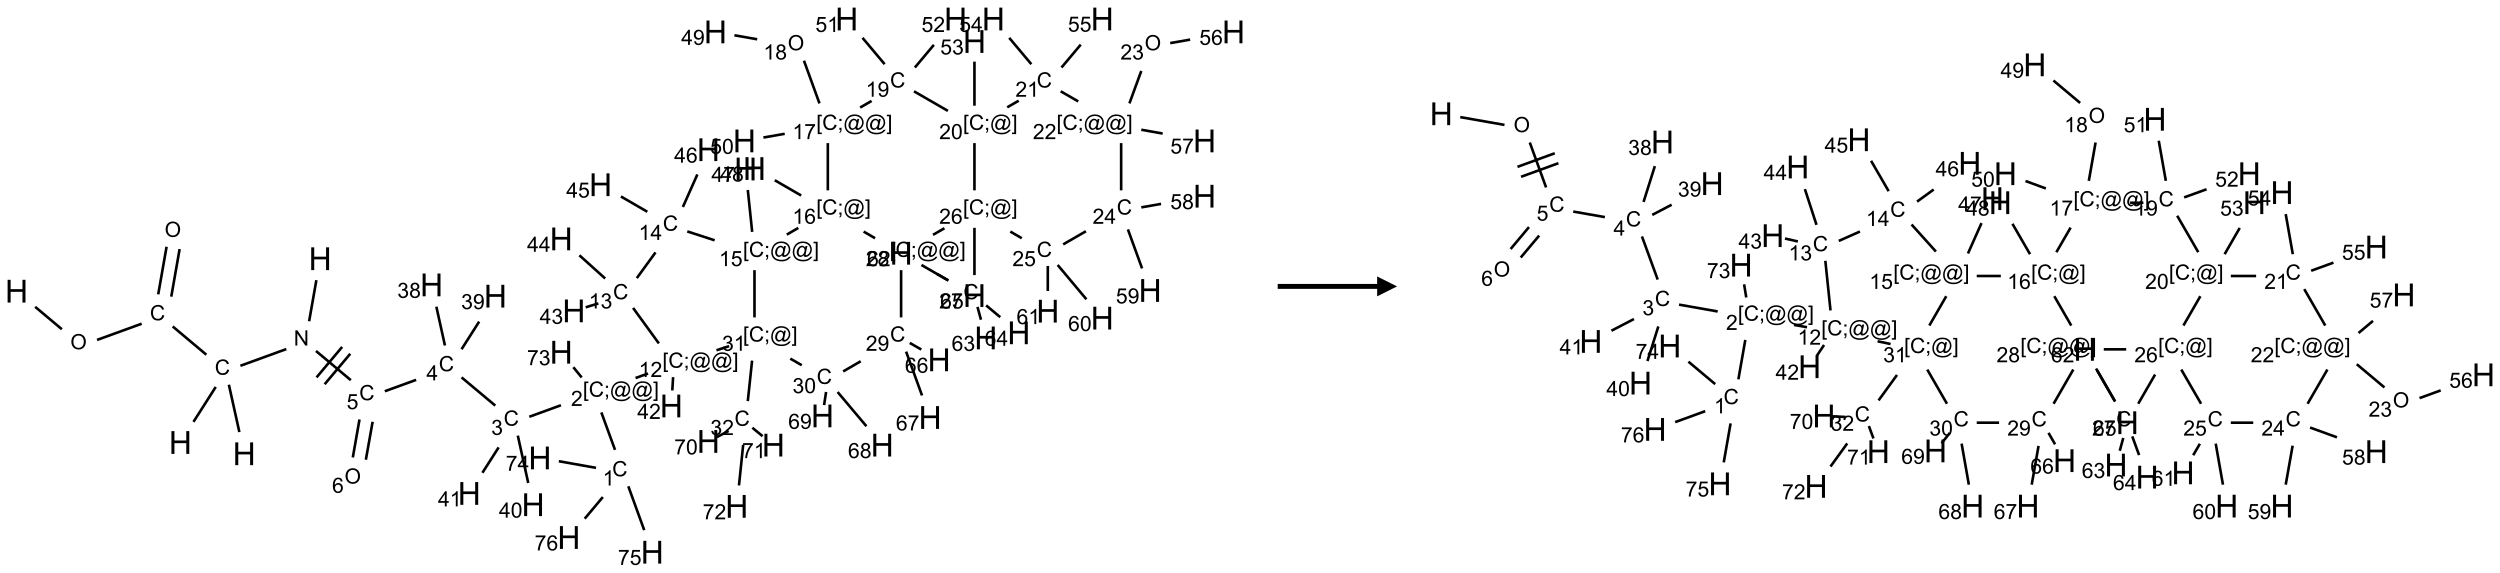 <?xml version="1.0" encoding="UTF-8"?>
<svg xmlns="http://www.w3.org/2000/svg" xmlns:xlink="http://www.w3.org/1999/xlink" width="1257" height="288" viewBox="0 0 1257 288">
<defs>
<g>
<g id="glyph-0-0">
<path d="M 2 0 L 2 -10 L 10 -10 L 10 0 Z M 2.25 -0.25 L 9.75 -0.25 L 9.75 -9.75 L 2.25 -9.75 Z M 2.25 -0.25 "/>
</g>
<g id="glyph-0-1">
<path d="M 1.281 0 L 1.281 -11.453 L 2.797 -11.453 L 2.797 -6.75 L 8.75 -6.75 L 8.75 -11.453 L 10.266 -11.453 L 10.266 0 L 8.75 0 L 8.75 -5.398 L 2.797 -5.398 L 2.797 0 Z M 1.281 0 "/>
</g>
<g id="glyph-1-0">
<path d="M 1.332 0 L 1.332 -6.668 L 6.668 -6.668 L 6.668 0 Z M 1.5 -0.168 L 6.5 -0.168 L 6.5 -6.5 L 1.5 -6.5 Z M 1.5 -0.168 "/>
</g>
<g id="glyph-1-1">
<path d="M 0.516 -3.719 C 0.516 -4.984 0.855 -5.977 1.535 -6.695 C 2.215 -7.414 3.094 -7.77 4.172 -7.77 C 4.875 -7.77 5.512 -7.602 6.078 -7.266 C 6.645 -6.93 7.074 -6.461 7.371 -5.855 C 7.668 -5.254 7.816 -4.57 7.816 -3.809 C 7.816 -3.035 7.66 -2.34 7.348 -1.73 C 7.035 -1.117 6.594 -0.656 6.02 -0.34 C 5.449 -0.027 4.828 0.129 4.168 0.129 C 3.449 0.129 2.805 -0.043 2.238 -0.391 C 1.672 -0.738 1.246 -1.211 0.953 -1.812 C 0.66 -2.414 0.516 -3.047 0.516 -3.719 Z M 1.559 -3.703 C 1.559 -2.781 1.805 -2.059 2.301 -1.527 C 2.793 -1 3.414 -0.734 4.16 -0.734 C 4.922 -0.734 5.547 -1 6.039 -1.535 C 6.531 -2.07 6.777 -2.828 6.777 -3.812 C 6.777 -4.434 6.672 -4.977 6.461 -5.441 C 6.25 -5.902 5.945 -6.262 5.539 -6.52 C 5.133 -6.773 4.68 -6.902 4.176 -6.902 C 3.461 -6.902 2.848 -6.656 2.332 -6.164 C 1.816 -5.672 1.559 -4.852 1.559 -3.703 Z M 1.559 -3.703 "/>
</g>
<g id="glyph-1-2">
<path d="M 6.27 -2.676 L 7.281 -2.422 C 7.07 -1.594 6.688 -0.961 6.137 -0.523 C 5.586 -0.086 4.914 0.129 4.121 0.129 C 3.297 0.129 2.629 -0.039 2.113 -0.371 C 1.598 -0.707 1.203 -1.191 0.934 -1.828 C 0.664 -2.465 0.531 -3.145 0.531 -3.875 C 0.531 -4.672 0.684 -5.363 0.988 -5.957 C 1.293 -6.547 1.723 -6.996 2.285 -7.305 C 2.844 -7.613 3.461 -7.766 4.137 -7.766 C 4.898 -7.766 5.543 -7.57 6.062 -7.184 C 6.582 -6.793 6.945 -6.246 7.152 -5.543 L 6.156 -5.309 C 5.98 -5.863 5.723 -6.266 5.387 -6.52 C 5.051 -6.773 4.625 -6.902 4.113 -6.902 C 3.527 -6.902 3.039 -6.762 2.645 -6.48 C 2.25 -6.199 1.973 -5.82 1.812 -5.348 C 1.652 -4.871 1.574 -4.383 1.574 -3.879 C 1.574 -3.23 1.668 -2.664 1.855 -2.18 C 2.047 -1.695 2.34 -1.332 2.738 -1.094 C 3.137 -0.855 3.57 -0.734 4.035 -0.734 C 4.602 -0.734 5.082 -0.898 5.473 -1.223 C 5.867 -1.551 6.133 -2.035 6.27 -2.676 Z M 6.27 -2.676 "/>
</g>
<g id="glyph-1-3">
<path d="M 0.812 0 L 0.812 -7.637 L 1.848 -7.637 L 5.859 -1.641 L 5.859 -7.637 L 6.828 -7.637 L 6.828 0 L 5.793 0 L 1.781 -6 L 1.781 0 Z M 0.812 0 "/>
</g>
<g id="glyph-1-4">
<path d="M 0.441 -2 L 1.426 -2.082 C 1.5 -1.605 1.668 -1.242 1.934 -1.004 C 2.199 -0.762 2.52 -0.641 2.895 -0.641 C 3.348 -0.641 3.73 -0.812 4.043 -1.152 C 4.355 -1.492 4.512 -1.941 4.512 -2.504 C 4.512 -3.039 4.359 -3.461 4.059 -3.77 C 3.758 -4.078 3.367 -4.234 2.879 -4.234 C 2.578 -4.234 2.305 -4.164 2.062 -4.027 C 1.82 -3.891 1.629 -3.715 1.488 -3.496 L 0.609 -3.609 L 1.348 -7.531 L 5.145 -7.531 L 5.145 -6.637 L 2.098 -6.637 L 1.688 -4.582 C 2.145 -4.902 2.625 -5.062 3.129 -5.062 C 3.797 -5.062 4.359 -4.832 4.816 -4.371 C 5.277 -3.91 5.504 -3.312 5.504 -2.59 C 5.504 -1.898 5.305 -1.301 4.902 -0.797 C 4.41 -0.18 3.742 0.129 2.895 0.129 C 2.199 0.129 1.633 -0.062 1.195 -0.453 C 0.758 -0.844 0.504 -1.359 0.441 -2 Z M 0.441 -2 "/>
</g>
<g id="glyph-1-5">
<path d="M 3.449 0 L 3.449 -1.828 L 0.137 -1.828 L 0.137 -2.688 L 3.621 -7.637 L 4.387 -7.637 L 4.387 -2.688 L 5.418 -2.688 L 5.418 -1.828 L 4.387 -1.828 L 4.387 0 Z M 3.449 -2.688 L 3.449 -6.129 L 1.059 -2.688 Z M 3.449 -2.688 "/>
</g>
<g id="glyph-1-6">
<path d="M 0.449 -2.016 L 1.387 -2.141 C 1.492 -1.609 1.676 -1.227 1.934 -0.992 C 2.191 -0.758 2.508 -0.641 2.879 -0.641 C 3.32 -0.641 3.695 -0.793 3.996 -1.098 C 4.301 -1.402 4.453 -1.781 4.453 -2.234 C 4.453 -2.664 4.312 -3.02 4.031 -3.301 C 3.75 -3.578 3.391 -3.719 2.957 -3.719 C 2.781 -3.719 2.562 -3.684 2.297 -3.613 L 2.402 -4.438 C 2.465 -4.43 2.516 -4.426 2.551 -4.426 C 2.949 -4.426 3.312 -4.531 3.629 -4.738 C 3.949 -4.949 4.109 -5.27 4.109 -5.703 C 4.109 -6.047 3.992 -6.332 3.762 -6.559 C 3.527 -6.785 3.227 -6.895 2.859 -6.895 C 2.496 -6.895 2.191 -6.781 1.949 -6.551 C 1.707 -6.324 1.547 -5.98 1.48 -5.52 L 0.543 -5.688 C 0.656 -6.316 0.918 -6.805 1.324 -7.148 C 1.73 -7.492 2.234 -7.668 2.84 -7.668 C 3.254 -7.668 3.641 -7.578 3.988 -7.398 C 4.34 -7.219 4.609 -6.977 4.793 -6.668 C 4.98 -6.359 5.074 -6.031 5.074 -5.684 C 5.074 -5.352 4.984 -5.051 4.809 -4.781 C 4.629 -4.512 4.367 -4.297 4.02 -4.137 C 4.473 -4.031 4.824 -3.816 5.074 -3.488 C 5.324 -3.16 5.449 -2.75 5.449 -2.254 C 5.449 -1.59 5.203 -1.023 4.719 -0.559 C 4.234 -0.098 3.617 0.137 2.875 0.137 C 2.203 0.137 1.648 -0.062 1.207 -0.465 C 0.762 -0.863 0.512 -1.379 0.449 -2.016 Z M 0.449 -2.016 "/>
</g>
<g id="glyph-1-7">
<path d="M 0.723 2.121 L 0.723 -7.637 L 2.793 -7.637 L 2.793 -6.859 L 1.66 -6.859 L 1.66 1.344 L 2.793 1.344 L 2.793 2.121 Z M 0.723 2.121 "/>
</g>
<g id="glyph-1-8">
<path d="M 0.949 -4.465 L 0.949 -5.531 L 2.016 -5.531 L 2.016 -4.465 Z M 0.949 0 L 0.949 -1.066 L 2.016 -1.066 L 2.016 0 C 2.016 0.391 1.945 0.711 1.809 0.949 C 1.668 1.191 1.449 1.379 1.145 1.512 L 0.887 1.109 C 1.082 1.023 1.23 0.895 1.324 0.727 C 1.418 0.559 1.469 0.316 1.48 0 Z M 0.949 0 "/>
</g>
<g id="glyph-1-9">
<path d="M 6.047 -0.848 C 5.82 -0.59 5.57 -0.379 5.289 -0.223 C 5.008 -0.062 4.73 0.016 4.449 0.016 C 4.141 0.016 3.84 -0.074 3.547 -0.254 C 3.254 -0.434 3.02 -0.715 2.836 -1.09 C 2.652 -1.465 2.562 -1.875 2.562 -2.324 C 2.562 -2.875 2.703 -3.43 2.988 -3.98 C 3.27 -4.535 3.621 -4.953 4.043 -5.23 C 4.461 -5.508 4.871 -5.645 5.266 -5.645 C 5.566 -5.645 5.855 -5.566 6.129 -5.41 C 6.402 -5.25 6.641 -5.012 6.84 -4.688 L 7.016 -5.496 L 7.949 -5.496 L 7.199 -2 C 7.094 -1.516 7.043 -1.246 7.043 -1.191 C 7.043 -1.098 7.078 -1.02 7.148 -0.949 C 7.219 -0.883 7.305 -0.848 7.406 -0.848 C 7.59 -0.848 7.832 -0.953 8.129 -1.168 C 8.527 -1.445 8.84 -1.816 9.07 -2.285 C 9.301 -2.75 9.418 -3.234 9.418 -3.73 C 9.418 -4.309 9.27 -4.852 8.973 -5.355 C 8.676 -5.859 8.23 -6.262 7.645 -6.562 C 7.055 -6.863 6.406 -7.016 5.691 -7.016 C 4.879 -7.016 4.137 -6.824 3.465 -6.445 C 2.793 -6.066 2.273 -5.52 1.902 -4.809 C 1.535 -4.098 1.348 -3.34 1.348 -2.527 C 1.348 -1.676 1.535 -0.941 1.902 -0.328 C 2.273 0.285 2.809 0.742 3.508 1.035 C 4.207 1.328 4.984 1.473 5.832 1.473 C 6.742 1.473 7.504 1.32 8.121 1.016 C 8.734 0.711 9.195 0.34 9.5 -0.098 L 10.441 -0.098 C 10.266 0.266 9.961 0.637 9.531 1.016 C 9.102 1.395 8.59 1.695 7.996 1.914 C 7.402 2.133 6.688 2.246 5.848 2.246 C 5.078 2.246 4.367 2.145 3.715 1.949 C 3.066 1.75 2.512 1.453 2.051 1.055 C 1.594 0.656 1.25 0.199 1.016 -0.316 C 0.723 -0.973 0.578 -1.684 0.578 -2.441 C 0.578 -3.289 0.75 -4.098 1.098 -4.863 C 1.523 -5.805 2.125 -6.527 2.902 -7.027 C 3.684 -7.527 4.629 -7.777 5.738 -7.777 C 6.602 -7.777 7.375 -7.602 8.059 -7.246 C 8.746 -6.895 9.285 -6.371 9.684 -5.672 C 10.02 -5.07 10.188 -4.418 10.188 -3.715 C 10.188 -2.707 9.832 -1.812 9.125 -1.031 C 8.492 -0.328 7.801 0.02 7.051 0.02 C 6.812 0.02 6.617 -0.016 6.473 -0.09 C 6.324 -0.16 6.215 -0.266 6.145 -0.402 C 6.102 -0.488 6.066 -0.637 6.047 -0.848 Z M 3.527 -2.262 C 3.527 -1.785 3.641 -1.414 3.863 -1.152 C 4.09 -0.887 4.348 -0.754 4.641 -0.754 C 4.836 -0.754 5.039 -0.812 5.254 -0.93 C 5.469 -1.047 5.676 -1.219 5.871 -1.449 C 6.066 -1.676 6.23 -1.969 6.355 -2.32 C 6.48 -2.672 6.543 -3.027 6.543 -3.379 C 6.543 -3.852 6.426 -4.219 6.191 -4.48 C 5.957 -4.738 5.672 -4.871 5.332 -4.871 C 5.109 -4.871 4.902 -4.812 4.707 -4.699 C 4.512 -4.586 4.32 -4.406 4.137 -4.156 C 3.953 -3.906 3.805 -3.602 3.691 -3.246 C 3.582 -2.887 3.527 -2.559 3.527 -2.262 Z M 3.527 -2.262 "/>
</g>
<g id="glyph-1-10">
<path d="M 2.27 2.121 L 0.203 2.121 L 0.203 1.344 L 1.332 1.344 L 1.332 -6.859 L 0.203 -6.859 L 0.203 -7.637 L 2.27 -7.637 Z M 2.27 2.121 "/>
</g>
<g id="glyph-1-11">
<path d="M 5.371 -0.902 L 5.371 0 L 0.324 0 C 0.316 -0.227 0.352 -0.441 0.434 -0.652 C 0.562 -0.996 0.766 -1.332 1.051 -1.668 C 1.332 -2 1.742 -2.387 2.277 -2.824 C 3.105 -3.504 3.668 -4.043 3.957 -4.441 C 4.25 -4.84 4.395 -5.215 4.395 -5.566 C 4.395 -5.938 4.262 -6.254 3.996 -6.508 C 3.73 -6.762 3.387 -6.891 2.957 -6.891 C 2.508 -6.891 2.145 -6.754 1.875 -6.484 C 1.605 -6.215 1.469 -5.84 1.465 -5.359 L 0.5 -5.457 C 0.566 -6.176 0.812 -6.727 1.246 -7.102 C 1.676 -7.477 2.254 -7.668 2.98 -7.668 C 3.711 -7.668 4.293 -7.465 4.719 -7.059 C 5.145 -6.652 5.359 -6.148 5.359 -5.547 C 5.359 -5.242 5.297 -4.941 5.172 -4.645 C 5.047 -4.352 4.84 -4.039 4.551 -3.715 C 4.262 -3.387 3.777 -2.938 3.105 -2.371 C 2.543 -1.898 2.18 -1.578 2.02 -1.41 C 1.859 -1.242 1.73 -1.07 1.625 -0.902 Z M 5.371 -0.902 "/>
</g>
<g id="glyph-1-12">
<path d="M 3.973 0 L 3.035 0 L 3.035 -5.973 C 2.809 -5.758 2.516 -5.543 2.148 -5.328 C 1.781 -5.113 1.453 -4.953 1.16 -4.844 L 1.16 -5.75 C 1.684 -5.996 2.145 -6.297 2.535 -6.645 C 2.93 -6.996 3.207 -7.336 3.371 -7.668 L 3.973 -7.668 Z M 3.973 0 "/>
</g>
<g id="glyph-1-13">
<path d="M 0.504 -6.637 L 0.504 -7.535 L 5.449 -7.535 L 5.449 -6.809 C 4.961 -6.289 4.48 -5.602 4.004 -4.746 C 3.527 -3.887 3.156 -3.004 2.895 -2.098 C 2.707 -1.461 2.59 -0.762 2.535 0 L 1.574 0 C 1.582 -0.602 1.703 -1.328 1.926 -2.176 C 2.152 -3.027 2.477 -3.848 2.898 -4.637 C 3.32 -5.426 3.77 -6.094 4.246 -6.637 Z M 0.504 -6.637 "/>
</g>
<g id="glyph-1-14">
<path d="M 5.309 -5.766 L 4.375 -5.691 C 4.293 -6.059 4.172 -6.328 4.02 -6.496 C 3.766 -6.762 3.453 -6.895 3.082 -6.895 C 2.785 -6.895 2.523 -6.812 2.297 -6.645 C 2 -6.43 1.77 -6.117 1.598 -5.703 C 1.43 -5.289 1.34 -4.703 1.332 -3.938 C 1.559 -4.281 1.836 -4.535 2.16 -4.703 C 2.488 -4.871 2.828 -4.953 3.188 -4.953 C 3.812 -4.953 4.344 -4.723 4.785 -4.262 C 5.223 -3.801 5.441 -3.207 5.441 -2.48 C 5.441 -2 5.34 -1.555 5.133 -1.145 C 4.926 -0.73 4.641 -0.418 4.281 -0.199 C 3.922 0.02 3.512 0.129 3.051 0.129 C 2.27 0.129 1.633 -0.156 1.141 -0.73 C 0.648 -1.305 0.402 -2.254 0.402 -3.574 C 0.402 -5.051 0.672 -6.121 1.219 -6.793 C 1.695 -7.375 2.336 -7.668 3.141 -7.668 C 3.742 -7.668 4.234 -7.5 4.617 -7.16 C 5 -6.824 5.23 -6.359 5.309 -5.766 Z M 1.48 -2.473 C 1.48 -2.152 1.547 -1.844 1.684 -1.547 C 1.82 -1.25 2.016 -1.027 2.262 -0.871 C 2.508 -0.719 2.766 -0.641 3.035 -0.641 C 3.434 -0.641 3.773 -0.801 4.059 -1.121 C 4.344 -1.441 4.484 -1.875 4.484 -2.422 C 4.484 -2.949 4.344 -3.367 4.062 -3.668 C 3.781 -3.973 3.426 -4.125 3 -4.125 C 2.578 -4.125 2.219 -3.973 1.922 -3.668 C 1.625 -3.363 1.48 -2.969 1.48 -2.473 Z M 1.48 -2.473 "/>
</g>
<g id="glyph-1-15">
<path d="M 1.887 -4.141 C 1.496 -4.281 1.207 -4.484 1.02 -4.75 C 0.832 -5.016 0.738 -5.328 0.738 -5.699 C 0.738 -6.254 0.938 -6.719 1.34 -7.098 C 1.738 -7.477 2.27 -7.668 2.934 -7.668 C 3.598 -7.668 4.137 -7.473 4.543 -7.086 C 4.949 -6.699 5.152 -6.227 5.152 -5.672 C 5.152 -5.316 5.059 -5.008 4.871 -4.746 C 4.688 -4.484 4.406 -4.281 4.027 -4.141 C 4.496 -3.988 4.852 -3.742 5.098 -3.402 C 5.34 -3.062 5.465 -2.656 5.465 -2.184 C 5.465 -1.531 5.234 -0.98 4.77 -0.535 C 4.309 -0.09 3.703 0.129 2.949 0.129 C 2.195 0.129 1.586 -0.094 1.125 -0.539 C 0.664 -0.984 0.434 -1.543 0.434 -2.207 C 0.434 -2.703 0.559 -3.121 0.809 -3.457 C 1.062 -3.793 1.422 -4.02 1.887 -4.141 Z M 1.699 -5.73 C 1.699 -5.367 1.812 -5.074 2.047 -4.844 C 2.281 -4.613 2.582 -4.5 2.953 -4.5 C 3.312 -4.5 3.609 -4.613 3.84 -4.84 C 4.07 -5.066 4.188 -5.348 4.188 -5.676 C 4.188 -6.02 4.07 -6.309 3.832 -6.543 C 3.594 -6.777 3.297 -6.895 2.941 -6.895 C 2.586 -6.895 2.289 -6.781 2.051 -6.551 C 1.816 -6.324 1.699 -6.047 1.699 -5.73 Z M 1.395 -2.203 C 1.395 -1.938 1.461 -1.676 1.586 -1.426 C 1.711 -1.176 1.902 -0.984 2.152 -0.848 C 2.402 -0.711 2.672 -0.641 2.957 -0.641 C 3.406 -0.641 3.777 -0.785 4.066 -1.074 C 4.359 -1.363 4.504 -1.727 4.504 -2.172 C 4.504 -2.625 4.355 -2.996 4.055 -3.293 C 3.754 -3.586 3.379 -3.734 2.926 -3.734 C 2.484 -3.734 2.121 -3.59 1.832 -3.297 C 1.543 -3.004 1.395 -2.641 1.395 -2.203 Z M 1.395 -2.203 "/>
</g>
<g id="glyph-1-16">
<path d="M 0.582 -1.766 L 1.484 -1.848 C 1.562 -1.426 1.707 -1.117 1.922 -0.926 C 2.137 -0.734 2.414 -0.641 2.75 -0.641 C 3.039 -0.641 3.289 -0.707 3.508 -0.84 C 3.727 -0.973 3.902 -1.148 4.043 -1.367 C 4.18 -1.586 4.297 -1.887 4.391 -2.262 C 4.484 -2.637 4.531 -3.016 4.531 -3.406 C 4.531 -3.449 4.531 -3.512 4.527 -3.594 C 4.34 -3.297 4.082 -3.055 3.758 -2.867 C 3.434 -2.68 3.082 -2.59 2.703 -2.59 C 2.07 -2.59 1.535 -2.816 1.098 -3.277 C 0.66 -3.734 0.441 -4.34 0.441 -5.09 C 0.441 -5.863 0.672 -6.484 1.129 -6.957 C 1.586 -7.43 2.156 -7.668 2.844 -7.668 C 3.34 -7.668 3.793 -7.531 4.207 -7.266 C 4.617 -7 4.93 -6.617 5.145 -6.121 C 5.355 -5.629 5.465 -4.91 5.465 -3.973 C 5.465 -2.996 5.359 -2.223 5.145 -1.645 C 4.934 -1.066 4.617 -0.625 4.199 -0.324 C 3.781 -0.02 3.293 0.129 2.73 0.129 C 2.133 0.129 1.645 -0.035 1.266 -0.367 C 0.887 -0.699 0.66 -1.164 0.582 -1.766 Z M 4.422 -5.137 C 4.422 -5.676 4.277 -6.102 3.992 -6.418 C 3.707 -6.734 3.359 -6.891 2.957 -6.891 C 2.543 -6.891 2.18 -6.719 1.871 -6.379 C 1.562 -6.039 1.406 -5.598 1.406 -5.059 C 1.406 -4.57 1.555 -4.176 1.848 -3.871 C 2.141 -3.566 2.5 -3.418 2.934 -3.418 C 3.367 -3.418 3.723 -3.57 4.004 -3.871 C 4.281 -4.176 4.422 -4.598 4.422 -5.137 Z M 4.422 -5.137 "/>
</g>
<g id="glyph-1-17">
<path d="M 0.441 -3.766 C 0.441 -4.668 0.535 -5.395 0.723 -5.945 C 0.906 -6.496 1.184 -6.922 1.551 -7.219 C 1.918 -7.516 2.375 -7.668 2.934 -7.668 C 3.344 -7.668 3.703 -7.586 4.012 -7.418 C 4.32 -7.254 4.574 -7.016 4.777 -6.707 C 4.977 -6.395 5.137 -6.016 5.25 -5.57 C 5.363 -5.125 5.422 -4.523 5.422 -3.766 C 5.422 -2.871 5.328 -2.148 5.145 -1.598 C 4.961 -1.047 4.688 -0.621 4.32 -0.32 C 3.953 -0.02 3.492 0.129 2.934 0.129 C 2.195 0.129 1.617 -0.133 1.199 -0.66 C 0.695 -1.297 0.441 -2.332 0.441 -3.766 Z M 1.406 -3.766 C 1.406 -2.512 1.555 -1.68 1.848 -1.262 C 2.141 -0.848 2.5 -0.641 2.934 -0.641 C 3.363 -0.641 3.727 -0.848 4.02 -1.266 C 4.312 -1.684 4.457 -2.516 4.457 -3.766 C 4.457 -5.023 4.312 -5.859 4.02 -6.27 C 3.727 -6.684 3.359 -6.891 2.922 -6.891 C 2.492 -6.891 2.148 -6.707 1.891 -6.344 C 1.566 -5.879 1.406 -5.02 1.406 -3.766 Z M 1.406 -3.766 "/>
</g>
</g>
</defs>
<path fill="none" stroke-width="0.033" stroke-linecap="butt" stroke-linejoin="miter" stroke="rgb(0%, 0%, 0%)" stroke-opacity="1" stroke-miterlimit="10" d="M 0.234 3.618 L 0.57 3.9 " transform="matrix(40, 0, 0, 40, 8.314, 9.553)"/>
<path fill="none" stroke-width="0.033" stroke-linecap="butt" stroke-linejoin="miter" stroke="rgb(0%, 0%, 0%)" stroke-opacity="1" stroke-miterlimit="10" d="M 1.012 4.034 L 1.573 3.83 " transform="matrix(40, 0, 0, 40, 8.314, 9.553)"/>
<path fill="none" stroke-width="0.033" stroke-linecap="butt" stroke-linejoin="miter" stroke="rgb(0%, 0%, 0%)" stroke-opacity="1" stroke-miterlimit="10" d="M 1.945 3.49 L 2.05 2.892 " transform="matrix(40, 0, 0, 40, 8.314, 9.553)"/>
<path fill="none" stroke-width="0.033" stroke-linecap="butt" stroke-linejoin="miter" stroke="rgb(0%, 0%, 0%)" stroke-opacity="1" stroke-miterlimit="10" d="M 1.781 3.461 L 1.886 2.863 " transform="matrix(40, 0, 0, 40, 8.314, 9.553)"/>
<path fill="none" stroke-width="0.033" stroke-linecap="butt" stroke-linejoin="miter" stroke="rgb(0%, 0%, 0%)" stroke-opacity="1" stroke-miterlimit="10" d="M 1.963 3.865 L 2.386 4.22 " transform="matrix(40, 0, 0, 40, 8.314, 9.553)"/>
<path fill="none" stroke-width="0.033" stroke-linecap="butt" stroke-linejoin="miter" stroke="rgb(0%, 0%, 0%)" stroke-opacity="1" stroke-miterlimit="10" d="M 2.669 4.597 L 2.801 5.192 " transform="matrix(40, 0, 0, 40, 8.314, 9.553)"/>
<path fill="none" stroke-width="0.033" stroke-linecap="butt" stroke-linejoin="miter" stroke="rgb(0%, 0%, 0%)" stroke-opacity="1" stroke-miterlimit="10" d="M 2.504 4.625 L 2.224 5.064 " transform="matrix(40, 0, 0, 40, 8.314, 9.553)"/>
<path fill="none" stroke-width="0.033" stroke-linecap="butt" stroke-linejoin="miter" stroke="rgb(0%, 0%, 0%)" stroke-opacity="1" stroke-miterlimit="10" d="M 2.814 4.359 L 3.391 4.149 " transform="matrix(40, 0, 0, 40, 8.314, 9.553)"/>
<path fill="none" stroke-width="0.033" stroke-linecap="butt" stroke-linejoin="miter" stroke="rgb(0%, 0%, 0%)" stroke-opacity="1" stroke-miterlimit="10" d="M 3.678 3.799 L 3.769 3.283 " transform="matrix(40, 0, 0, 40, 8.314, 9.553)"/>
<path fill="none" stroke-width="0.033" stroke-linecap="butt" stroke-linejoin="miter" stroke="rgb(0%, 0%, 0%)" stroke-opacity="1" stroke-miterlimit="10" d="M 3.764 4.173 L 4.202 4.54 " transform="matrix(40, 0, 0, 40, 8.314, 9.553)"/>
<path fill="none" stroke-width="0.033" stroke-linecap="butt" stroke-linejoin="miter" stroke="rgb(0%, 0%, 0%)" stroke-opacity="1" stroke-miterlimit="10" d="M 3.873 4.591 L 4.195 4.208 " transform="matrix(40, 0, 0, 40, 8.314, 9.553)"/>
<path fill="none" stroke-width="0.033" stroke-linecap="butt" stroke-linejoin="miter" stroke="rgb(0%, 0%, 0%)" stroke-opacity="1" stroke-miterlimit="10" d="M 3.771 4.505 L 4.093 4.122 " transform="matrix(40, 0, 0, 40, 8.314, 9.553)"/>
<path fill="none" stroke-width="0.033" stroke-linecap="butt" stroke-linejoin="miter" stroke="rgb(0%, 0%, 0%)" stroke-opacity="1" stroke-miterlimit="10" d="M 4.629 4.679 L 5.023 4.536 " transform="matrix(40, 0, 0, 40, 8.314, 9.553)"/>
<path fill="none" stroke-width="0.033" stroke-linecap="butt" stroke-linejoin="miter" stroke="rgb(0%, 0%, 0%)" stroke-opacity="1" stroke-miterlimit="10" d="M 5.594 4.505 L 6.018 4.86 " transform="matrix(40, 0, 0, 40, 8.314, 9.553)"/>
<path fill="none" stroke-width="0.033" stroke-linecap="butt" stroke-linejoin="miter" stroke="rgb(0%, 0%, 0%)" stroke-opacity="1" stroke-miterlimit="10" d="M 6.445 5 L 6.843 4.855 " transform="matrix(40, 0, 0, 40, 8.314, 9.553)"/>
<path fill="none" stroke-width="0.033" stroke-linecap="butt" stroke-linejoin="miter" stroke="rgb(0%, 0%, 0%)" stroke-opacity="1" stroke-miterlimit="10" d="M 7.351 4.945 L 7.523 5.416 " transform="matrix(40, 0, 0, 40, 8.314, 9.553)"/>
<path fill="none" stroke-width="0.033" stroke-linecap="butt" stroke-linejoin="miter" stroke="rgb(0%, 0%, 0%)" stroke-opacity="1" stroke-miterlimit="10" d="M 7.284 5.642 L 6.817 5.559 " transform="matrix(40, 0, 0, 40, 8.314, 9.553)"/>
<path fill="none" stroke-width="0.033" stroke-linecap="butt" stroke-linejoin="miter" stroke="rgb(0%, 0%, 0%)" stroke-opacity="1" stroke-miterlimit="10" d="M 7.69 5.874 L 7.89 6.425 " transform="matrix(40, 0, 0, 40, 8.314, 9.553)"/>
<path fill="none" stroke-width="0.033" stroke-linecap="butt" stroke-linejoin="miter" stroke="rgb(0%, 0%, 0%)" stroke-opacity="1" stroke-miterlimit="10" d="M 7.37 6.009 L 7.142 6.281 " transform="matrix(40, 0, 0, 40, 8.314, 9.553)"/>
<path fill="none" stroke-width="0.033" stroke-linecap="butt" stroke-linejoin="miter" stroke="rgb(0%, 0%, 0%)" stroke-opacity="1" stroke-miterlimit="10" d="M 7.781 4.513 L 7.938 4.456 " transform="matrix(40, 0, 0, 40, 8.314, 9.553)"/>
<path fill="none" stroke-width="0.033" stroke-linecap="butt" stroke-linejoin="miter" stroke="rgb(0%, 0%, 0%)" stroke-opacity="1" stroke-miterlimit="10" d="M 8.253 4.502 L 8.243 4.669 " transform="matrix(40, 0, 0, 40, 8.314, 9.553)"/>
<path fill="none" stroke-width="0.033" stroke-linecap="butt" stroke-linejoin="miter" stroke="rgb(0%, 0%, 0%)" stroke-opacity="1" stroke-miterlimit="10" d="M 8.074 4.078 L 7.75 3.632 " transform="matrix(40, 0, 0, 40, 8.314, 9.553)"/>
<path fill="none" stroke-width="0.033" stroke-linecap="butt" stroke-linejoin="miter" stroke="rgb(0%, 0%, 0%)" stroke-opacity="1" stroke-miterlimit="10" d="M 7.314 3.575 L 7.154 3.624 " transform="matrix(40, 0, 0, 40, 8.314, 9.553)"/>
<path fill="none" stroke-width="0.033" stroke-linecap="butt" stroke-linejoin="miter" stroke="rgb(0%, 0%, 0%)" stroke-opacity="1" stroke-miterlimit="10" d="M 7.399 3.262 L 7.075 2.97 " transform="matrix(40, 0, 0, 40, 8.314, 9.553)"/>
<path fill="none" stroke-width="0.033" stroke-linecap="butt" stroke-linejoin="miter" stroke="rgb(0%, 0%, 0%)" stroke-opacity="1" stroke-miterlimit="10" d="M 7.797 3.257 L 8.032 2.934 " transform="matrix(40, 0, 0, 40, 8.314, 9.553)"/>
<path fill="none" stroke-width="0.033" stroke-linecap="butt" stroke-linejoin="miter" stroke="rgb(0%, 0%, 0%)" stroke-opacity="1" stroke-miterlimit="10" d="M 7.929 2.423 L 7.597 2.231 " transform="matrix(40, 0, 0, 40, 8.314, 9.553)"/>
<path fill="none" stroke-width="0.033" stroke-linecap="butt" stroke-linejoin="miter" stroke="rgb(0%, 0%, 0%)" stroke-opacity="1" stroke-miterlimit="10" d="M 8.376 2.363 L 8.558 1.954 " transform="matrix(40, 0, 0, 40, 8.314, 9.553)"/>
<path fill="none" stroke-width="0.033" stroke-linecap="butt" stroke-linejoin="miter" stroke="rgb(0%, 0%, 0%)" stroke-opacity="1" stroke-miterlimit="10" d="M 8.431 2.67 L 8.775 2.782 " transform="matrix(40, 0, 0, 40, 8.314, 9.553)"/>
<path fill="none" stroke-width="0.033" stroke-linecap="butt" stroke-linejoin="miter" stroke="rgb(0%, 0%, 0%)" stroke-opacity="1" stroke-miterlimit="10" d="M 9.247 2.676 L 9.192 2.149 " transform="matrix(40, 0, 0, 40, 8.314, 9.553)"/>
<path fill="none" stroke-width="0.033" stroke-linecap="butt" stroke-linejoin="miter" stroke="rgb(0%, 0%, 0%)" stroke-opacity="1" stroke-miterlimit="10" d="M 9.682 2.71 L 9.827 2.626 " transform="matrix(40, 0, 0, 40, 8.314, 9.553)"/>
<path fill="none" stroke-width="0.033" stroke-linecap="butt" stroke-linejoin="miter" stroke="rgb(0%, 0%, 0%)" stroke-opacity="1" stroke-miterlimit="10" d="M 9.863 2.219 L 9.531 2.027 " transform="matrix(40, 0, 0, 40, 8.314, 9.553)"/>
<path fill="none" stroke-width="0.033" stroke-linecap="butt" stroke-linejoin="miter" stroke="rgb(0%, 0%, 0%)" stroke-opacity="1" stroke-miterlimit="10" d="M 10.198 2.154 L 10.198 1.56 " transform="matrix(40, 0, 0, 40, 8.314, 9.553)"/>
<path fill="none" stroke-width="0.033" stroke-linecap="butt" stroke-linejoin="miter" stroke="rgb(0%, 0%, 0%)" stroke-opacity="1" stroke-miterlimit="10" d="M 10.093 1.061 L 9.898 0.524 " transform="matrix(40, 0, 0, 40, 8.314, 9.553)"/>
<path fill="none" stroke-width="0.033" stroke-linecap="butt" stroke-linejoin="miter" stroke="rgb(0%, 0%, 0%)" stroke-opacity="1" stroke-miterlimit="10" d="M 9.31 0.255 L 9.024 0.205 " transform="matrix(40, 0, 0, 40, 8.314, 9.553)"/>
<path fill="none" stroke-width="0.033" stroke-linecap="butt" stroke-linejoin="miter" stroke="rgb(0%, 0%, 0%)" stroke-opacity="1" stroke-miterlimit="10" d="M 9.656 1.443 L 9.388 1.49 " transform="matrix(40, 0, 0, 40, 8.314, 9.553)"/>
<path fill="none" stroke-width="0.033" stroke-linecap="butt" stroke-linejoin="miter" stroke="rgb(0%, 0%, 0%)" stroke-opacity="1" stroke-miterlimit="10" d="M 10.604 1.113 L 10.748 1.03 " transform="matrix(40, 0, 0, 40, 8.314, 9.553)"/>
<path fill="none" stroke-width="0.033" stroke-linecap="butt" stroke-linejoin="miter" stroke="rgb(0%, 0%, 0%)" stroke-opacity="1" stroke-miterlimit="10" d="M 10.912 0.568 L 10.634 0.237 " transform="matrix(40, 0, 0, 40, 8.314, 9.553)"/>
<path fill="none" stroke-width="0.033" stroke-linecap="butt" stroke-linejoin="miter" stroke="rgb(0%, 0%, 0%)" stroke-opacity="1" stroke-miterlimit="10" d="M 11.292 0.61 L 11.531 0.325 " transform="matrix(40, 0, 0, 40, 8.314, 9.553)"/>
<path fill="none" stroke-width="0.033" stroke-linecap="butt" stroke-linejoin="miter" stroke="rgb(0%, 0%, 0%)" stroke-opacity="1" stroke-miterlimit="10" d="M 11.281 0.909 L 11.707 1.155 " transform="matrix(40, 0, 0, 40, 8.314, 9.553)"/>
<path fill="none" stroke-width="0.033" stroke-linecap="butt" stroke-linejoin="miter" stroke="rgb(0%, 0%, 0%)" stroke-opacity="1" stroke-miterlimit="10" d="M 12.041 1.09 L 12.041 0.536 " transform="matrix(40, 0, 0, 40, 8.314, 9.553)"/>
<path fill="none" stroke-width="0.033" stroke-linecap="butt" stroke-linejoin="miter" stroke="rgb(0%, 0%, 0%)" stroke-opacity="1" stroke-miterlimit="10" d="M 12.453 1.11 L 12.597 1.027 " transform="matrix(40, 0, 0, 40, 8.314, 9.553)"/>
<path fill="none" stroke-width="0.033" stroke-linecap="butt" stroke-linejoin="miter" stroke="rgb(0%, 0%, 0%)" stroke-opacity="1" stroke-miterlimit="10" d="M 12.756 0.568 L 12.478 0.237 " transform="matrix(40, 0, 0, 40, 8.314, 9.553)"/>
<path fill="none" stroke-width="0.033" stroke-linecap="butt" stroke-linejoin="miter" stroke="rgb(0%, 0%, 0%)" stroke-opacity="1" stroke-miterlimit="10" d="M 13.135 0.61 L 13.377 0.322 " transform="matrix(40, 0, 0, 40, 8.314, 9.553)"/>
<path fill="none" stroke-width="0.033" stroke-linecap="butt" stroke-linejoin="miter" stroke="rgb(0%, 0%, 0%)" stroke-opacity="1" stroke-miterlimit="10" d="M 13.125 0.909 L 13.346 1.036 " transform="matrix(40, 0, 0, 40, 8.314, 9.553)"/>
<path fill="none" stroke-width="0.033" stroke-linecap="butt" stroke-linejoin="miter" stroke="rgb(0%, 0%, 0%)" stroke-opacity="1" stroke-miterlimit="10" d="M 13.989 1.061 L 14.138 0.653 " transform="matrix(40, 0, 0, 40, 8.314, 9.553)"/>
<path fill="none" stroke-width="0.033" stroke-linecap="butt" stroke-linejoin="miter" stroke="rgb(0%, 0%, 0%)" stroke-opacity="1" stroke-miterlimit="10" d="M 14.502 0.303 L 14.752 0.259 " transform="matrix(40, 0, 0, 40, 8.314, 9.553)"/>
<path fill="none" stroke-width="0.033" stroke-linecap="butt" stroke-linejoin="miter" stroke="rgb(0%, 0%, 0%)" stroke-opacity="1" stroke-miterlimit="10" d="M 14.138 1.392 L 14.407 1.44 " transform="matrix(40, 0, 0, 40, 8.314, 9.553)"/>
<path fill="none" stroke-width="0.033" stroke-linecap="butt" stroke-linejoin="miter" stroke="rgb(0%, 0%, 0%)" stroke-opacity="1" stroke-miterlimit="10" d="M 13.885 1.56 L 13.885 2.154 " transform="matrix(40, 0, 0, 40, 8.314, 9.553)"/>
<path fill="none" stroke-width="0.033" stroke-linecap="butt" stroke-linejoin="miter" stroke="rgb(0%, 0%, 0%)" stroke-opacity="1" stroke-miterlimit="10" d="M 14.138 2.368 L 14.387 2.324 " transform="matrix(40, 0, 0, 40, 8.314, 9.553)"/>
<path fill="none" stroke-width="0.033" stroke-linecap="butt" stroke-linejoin="miter" stroke="rgb(0%, 0%, 0%)" stroke-opacity="1" stroke-miterlimit="10" d="M 13.97 2.645 L 14.148 3.135 " transform="matrix(40, 0, 0, 40, 8.314, 9.553)"/>
<path fill="none" stroke-width="0.033" stroke-linecap="butt" stroke-linejoin="miter" stroke="rgb(0%, 0%, 0%)" stroke-opacity="1" stroke-miterlimit="10" d="M 13.442 2.668 L 13.156 2.833 " transform="matrix(40, 0, 0, 40, 8.314, 9.553)"/>
<path fill="none" stroke-width="0.033" stroke-linecap="butt" stroke-linejoin="miter" stroke="rgb(0%, 0%, 0%)" stroke-opacity="1" stroke-miterlimit="10" d="M 13.087 3.092 L 13.448 3.523 " transform="matrix(40, 0, 0, 40, 8.314, 9.553)"/>
<path fill="none" stroke-width="0.033" stroke-linecap="butt" stroke-linejoin="miter" stroke="rgb(0%, 0%, 0%)" stroke-opacity="1" stroke-miterlimit="10" d="M 12.963 3.104 L 12.963 3.419 " transform="matrix(40, 0, 0, 40, 8.314, 9.553)"/>
<path fill="none" stroke-width="0.033" stroke-linecap="butt" stroke-linejoin="miter" stroke="rgb(0%, 0%, 0%)" stroke-opacity="1" stroke-miterlimit="10" d="M 12.636 2.756 L 12.492 2.672 " transform="matrix(40, 0, 0, 40, 8.314, 9.553)"/>
<path fill="none" stroke-width="0.033" stroke-linecap="butt" stroke-linejoin="miter" stroke="rgb(0%, 0%, 0%)" stroke-opacity="1" stroke-miterlimit="10" d="M 12.041 2.154 L 12.041 1.56 " transform="matrix(40, 0, 0, 40, 8.314, 9.553)"/>
<path fill="none" stroke-width="0.033" stroke-linecap="butt" stroke-linejoin="miter" stroke="rgb(0%, 0%, 0%)" stroke-opacity="1" stroke-miterlimit="10" d="M 12.041 2.625 L 12.041 3.219 " transform="matrix(40, 0, 0, 40, 8.314, 9.553)"/>
<path fill="none" stroke-width="0.033" stroke-linecap="butt" stroke-linejoin="miter" stroke="rgb(0%, 0%, 0%)" stroke-opacity="1" stroke-miterlimit="10" d="M 11.707 3.284 L 11.375 3.092 " transform="matrix(40, 0, 0, 40, 8.314, 9.553)"/>
<path fill="none" stroke-width="0.033" stroke-linecap="butt" stroke-linejoin="miter" stroke="rgb(0%, 0%, 0%)" stroke-opacity="1" stroke-miterlimit="10" d="M 12.079 3.619 L 12.123 3.78 " transform="matrix(40, 0, 0, 40, 8.314, 9.553)"/>
<path fill="none" stroke-width="0.033" stroke-linecap="butt" stroke-linejoin="miter" stroke="rgb(0%, 0%, 0%)" stroke-opacity="1" stroke-miterlimit="10" d="M 12.188 3.6 L 12.365 3.748 " transform="matrix(40, 0, 0, 40, 8.314, 9.553)"/>
<path fill="none" stroke-width="0.033" stroke-linecap="butt" stroke-linejoin="miter" stroke="rgb(0%, 0%, 0%)" stroke-opacity="1" stroke-miterlimit="10" d="M 11.664 2.63 L 11.52 2.713 " transform="matrix(40, 0, 0, 40, 8.314, 9.553)"/>
<path fill="none" stroke-width="0.033" stroke-linecap="butt" stroke-linejoin="miter" stroke="rgb(0%, 0%, 0%)" stroke-opacity="1" stroke-miterlimit="10" d="M 10.792 2.756 L 10.648 2.672 " transform="matrix(40, 0, 0, 40, 8.314, 9.553)"/>
<path fill="none" stroke-width="0.033" stroke-linecap="butt" stroke-linejoin="miter" stroke="rgb(0%, 0%, 0%)" stroke-opacity="1" stroke-miterlimit="10" d="M 11.571 3.205 L 11.715 3.288 " transform="matrix(40, 0, 0, 40, 8.314, 9.553)"/>
<path fill="none" stroke-width="0.033" stroke-linecap="butt" stroke-linejoin="miter" stroke="rgb(0%, 0%, 0%)" stroke-opacity="1" stroke-miterlimit="10" d="M 11.119 3.157 L 11.119 3.751 " transform="matrix(40, 0, 0, 40, 8.314, 9.553)"/>
<path fill="none" stroke-width="0.033" stroke-linecap="butt" stroke-linejoin="miter" stroke="rgb(0%, 0%, 0%)" stroke-opacity="1" stroke-miterlimit="10" d="M 11.228 4.072 L 11.373 4.155 " transform="matrix(40, 0, 0, 40, 8.314, 9.553)"/>
<path fill="none" stroke-width="0.033" stroke-linecap="butt" stroke-linejoin="miter" stroke="rgb(0%, 0%, 0%)" stroke-opacity="1" stroke-miterlimit="10" d="M 11.182 4.181 L 11.382 4.732 " transform="matrix(40, 0, 0, 40, 8.314, 9.553)"/>
<path fill="none" stroke-width="0.033" stroke-linecap="butt" stroke-linejoin="miter" stroke="rgb(0%, 0%, 0%)" stroke-opacity="1" stroke-miterlimit="10" d="M 10.611 4.302 L 10.391 4.43 " transform="matrix(40, 0, 0, 40, 8.314, 9.553)"/>
<path fill="none" stroke-width="0.033" stroke-linecap="butt" stroke-linejoin="miter" stroke="rgb(0%, 0%, 0%)" stroke-opacity="1" stroke-miterlimit="10" d="M 10.321 4.689 L 10.683 5.119 " transform="matrix(40, 0, 0, 40, 8.314, 9.553)"/>
<path fill="none" stroke-width="0.033" stroke-linecap="butt" stroke-linejoin="miter" stroke="rgb(0%, 0%, 0%)" stroke-opacity="1" stroke-miterlimit="10" d="M 10.176 4.688 L 10.151 4.853 " transform="matrix(40, 0, 0, 40, 8.314, 9.553)"/>
<path fill="none" stroke-width="0.033" stroke-linecap="butt" stroke-linejoin="miter" stroke="rgb(0%, 0%, 0%)" stroke-opacity="1" stroke-miterlimit="10" d="M 9.87 4.352 L 9.726 4.269 " transform="matrix(40, 0, 0, 40, 8.314, 9.553)"/>
<path fill="none" stroke-width="0.033" stroke-linecap="butt" stroke-linejoin="miter" stroke="rgb(0%, 0%, 0%)" stroke-opacity="1" stroke-miterlimit="10" d="M 8.957 4.112 L 8.798 4.164 " transform="matrix(40, 0, 0, 40, 8.314, 9.553)"/>
<path fill="none" stroke-width="0.033" stroke-linecap="butt" stroke-linejoin="miter" stroke="rgb(0%, 0%, 0%)" stroke-opacity="1" stroke-miterlimit="10" d="M 9.276 3.751 L 9.276 3.157 " transform="matrix(40, 0, 0, 40, 8.314, 9.553)"/>
<path fill="none" stroke-width="0.033" stroke-linecap="butt" stroke-linejoin="miter" stroke="rgb(0%, 0%, 0%)" stroke-opacity="1" stroke-miterlimit="10" d="M 9.246 4.294 L 9.192 4.803 " transform="matrix(40, 0, 0, 40, 8.314, 9.553)"/>
<path fill="none" stroke-width="0.033" stroke-linecap="butt" stroke-linejoin="miter" stroke="rgb(0%, 0%, 0%)" stroke-opacity="1" stroke-miterlimit="10" d="M 8.951 5.178 L 8.803 5.255 " transform="matrix(40, 0, 0, 40, 8.314, 9.553)"/>
<path fill="none" stroke-width="0.033" stroke-linecap="butt" stroke-linejoin="miter" stroke="rgb(0%, 0%, 0%)" stroke-opacity="1" stroke-miterlimit="10" d="M 9.249 5.138 L 9.378 5.244 " transform="matrix(40, 0, 0, 40, 8.314, 9.553)"/>
<path fill="none" stroke-width="0.033" stroke-linecap="butt" stroke-linejoin="miter" stroke="rgb(0%, 0%, 0%)" stroke-opacity="1" stroke-miterlimit="10" d="M 9.134 5.353 L 9.081 5.863 " transform="matrix(40, 0, 0, 40, 8.314, 9.553)"/>
<path fill="none" stroke-width="0.033" stroke-linecap="butt" stroke-linejoin="miter" stroke="rgb(0%, 0%, 0%)" stroke-opacity="1" stroke-miterlimit="10" d="M 7.104 4.506 L 6.999 4.377 " transform="matrix(40, 0, 0, 40, 8.314, 9.553)"/>
<path fill="none" stroke-width="0.033" stroke-linecap="butt" stroke-linejoin="miter" stroke="rgb(0%, 0%, 0%)" stroke-opacity="1" stroke-miterlimit="10" d="M 6.301 5.237 L 6.432 5.832 " transform="matrix(40, 0, 0, 40, 8.314, 9.553)"/>
<path fill="none" stroke-width="0.033" stroke-linecap="butt" stroke-linejoin="miter" stroke="rgb(0%, 0%, 0%)" stroke-opacity="1" stroke-miterlimit="10" d="M 6.06 5.385 L 5.856 5.704 " transform="matrix(40, 0, 0, 40, 8.314, 9.553)"/>
<path fill="none" stroke-width="0.033" stroke-linecap="butt" stroke-linejoin="miter" stroke="rgb(0%, 0%, 0%)" stroke-opacity="1" stroke-miterlimit="10" d="M 5.385 4.104 L 5.277 3.616 " transform="matrix(40, 0, 0, 40, 8.314, 9.553)"/>
<path fill="none" stroke-width="0.033" stroke-linecap="butt" stroke-linejoin="miter" stroke="rgb(0%, 0%, 0%)" stroke-opacity="1" stroke-miterlimit="10" d="M 5.594 4.151 L 5.815 3.804 " transform="matrix(40, 0, 0, 40, 8.314, 9.553)"/>
<path fill="none" stroke-width="0.033" stroke-linecap="butt" stroke-linejoin="miter" stroke="rgb(0%, 0%, 0%)" stroke-opacity="1" stroke-miterlimit="10" d="M 4.311 5.034 L 4.227 5.511 " transform="matrix(40, 0, 0, 40, 8.314, 9.553)"/>
<path fill="none" stroke-width="0.033" stroke-linecap="butt" stroke-linejoin="miter" stroke="rgb(0%, 0%, 0%)" stroke-opacity="1" stroke-miterlimit="10" d="M 4.476 5.063 L 4.391 5.54 " transform="matrix(40, 0, 0, 40, 8.314, 9.553)"/>
<g fill="rgb(0%, 0%, 0%)" fill-opacity="1">
<use xlink:href="#glyph-0-1" x="2.543" y="152.133"/>
</g>
<g fill="rgb(0%, 0%, 0%)" fill-opacity="1">
<use xlink:href="#glyph-1-1" x="35.355" y="175.621"/>
</g>
<g fill="rgb(0%, 0%, 0%)" fill-opacity="1">
<use xlink:href="#glyph-1-2" x="75.352" y="161.055"/>
</g>
<g fill="rgb(0%, 0%, 0%)" fill-opacity="1">
<use xlink:href="#glyph-1-1" x="82.762" y="119.125"/>
</g>
<g fill="rgb(0%, 0%, 0%)" fill-opacity="1">
<use xlink:href="#glyph-1-2" x="107.969" y="188.426"/>
</g>
<g fill="rgb(0%, 0%, 0%)" fill-opacity="1">
<use xlink:href="#glyph-0-1" x="117.004" y="233.879"/>
</g>
<g fill="rgb(0%, 0%, 0%)" fill-opacity="1">
<use xlink:href="#glyph-0-1" x="84.91" y="228.219"/>
</g>
<g fill="rgb(0%, 0%, 0%)" fill-opacity="1">
<use xlink:href="#glyph-1-3" x="147.699" y="173.727"/>
</g>
<g fill="rgb(0%, 0%, 0%)" fill-opacity="1">
<use xlink:href="#glyph-0-1" x="155.195" y="135.812"/>
</g>
<g fill="rgb(0%, 0%, 0%)" fill-opacity="1">
<use xlink:href="#glyph-1-2" x="180.598" y="201.23"/>
</g>
<g fill="rgb(0%, 0%, 0%)" fill-opacity="1">
<use xlink:href="#glyph-1-4" x="174.289" y="205.734"/>
</g>
<g fill="rgb(0%, 0%, 0%)" fill-opacity="1">
<use xlink:href="#glyph-1-2" x="220.609" y="186.668"/>
</g>
<g fill="rgb(0%, 0%, 0%)" fill-opacity="1">
<use xlink:href="#glyph-1-5" x="214.391" y="191.273"/>
</g>
<g fill="rgb(0%, 0%, 0%)" fill-opacity="1">
<use xlink:href="#glyph-1-2" x="253.227" y="214.039"/>
</g>
<g fill="rgb(0%, 0%, 0%)" fill-opacity="1">
<use xlink:href="#glyph-1-6" x="246.977" y="218.672"/>
</g>
<g fill="rgb(0%, 0%, 0%)" fill-opacity="1">
<use xlink:href="#glyph-1-7" x="293.043" y="199.48"/>
<use xlink:href="#glyph-1-2" x="296.007" y="199.48"/>
<use xlink:href="#glyph-1-8" x="303.71" y="199.48"/>
<use xlink:href="#glyph-1-9" x="306.673" y="199.48"/>
<use xlink:href="#glyph-1-9" x="317.501" y="199.48"/>
<use xlink:href="#glyph-1-10" x="328.329" y="199.48"/>
</g>
<g fill="rgb(0%, 0%, 0%)" fill-opacity="1">
<use xlink:href="#glyph-1-11" x="287.066" y="204.109"/>
</g>
<g fill="rgb(0%, 0%, 0%)" fill-opacity="1">
<use xlink:href="#glyph-1-2" x="307.801" y="239.484"/>
</g>
<g fill="rgb(0%, 0%, 0%)" fill-opacity="1">
<use xlink:href="#glyph-1-12" x="303.023" y="244.121"/>
</g>
<g fill="rgb(0%, 0%, 0%)" fill-opacity="1">
<use xlink:href="#glyph-0-1" x="265.691" y="235.977"/>
</g>
<g fill="rgb(0%, 0%, 0%)" fill-opacity="1">
<use xlink:href="#glyph-1-13" x="254.285" y="236.734"/>
<use xlink:href="#glyph-1-5" x="260.217" y="236.734"/>
</g>
<g fill="rgb(0%, 0%, 0%)" fill-opacity="1">
<use xlink:href="#glyph-0-1" x="322.184" y="283.379"/>
</g>
<g fill="rgb(0%, 0%, 0%)" fill-opacity="1">
<use xlink:href="#glyph-1-13" x="310.691" y="284.043"/>
<use xlink:href="#glyph-1-4" x="316.624" y="284.043"/>
</g>
<g fill="rgb(0%, 0%, 0%)" fill-opacity="1">
<use xlink:href="#glyph-0-1" x="280.254" y="275.988"/>
</g>
<g fill="rgb(0%, 0%, 0%)" fill-opacity="1">
<use xlink:href="#glyph-1-13" x="268.824" y="276.777"/>
<use xlink:href="#glyph-1-14" x="274.757" y="276.777"/>
</g>
<g fill="rgb(0%, 0%, 0%)" fill-opacity="1">
<use xlink:href="#glyph-1-7" x="333.055" y="184.918"/>
<use xlink:href="#glyph-1-2" x="336.018" y="184.918"/>
<use xlink:href="#glyph-1-8" x="343.721" y="184.918"/>
<use xlink:href="#glyph-1-9" x="346.685" y="184.918"/>
<use xlink:href="#glyph-1-9" x="357.513" y="184.918"/>
<use xlink:href="#glyph-1-10" x="368.341" y="184.918"/>
</g>
<g fill="rgb(0%, 0%, 0%)" fill-opacity="1">
<use xlink:href="#glyph-1-12" x="321.145" y="189.547"/>
<use xlink:href="#glyph-1-11" x="327.077" y="189.547"/>
</g>
<g fill="rgb(0%, 0%, 0%)" fill-opacity="1">
<use xlink:href="#glyph-0-1" x="331.777" y="209.848"/>
</g>
<g fill="rgb(0%, 0%, 0%)" fill-opacity="1">
<use xlink:href="#glyph-1-5" x="320.422" y="210.641"/>
<use xlink:href="#glyph-1-11" x="326.354" y="210.641"/>
</g>
<g fill="rgb(0%, 0%, 0%)" fill-opacity="1">
<use xlink:href="#glyph-1-2" x="308.223" y="150.465"/>
</g>
<g fill="rgb(0%, 0%, 0%)" fill-opacity="1">
<use xlink:href="#glyph-1-12" x="296.039" y="155.102"/>
<use xlink:href="#glyph-1-6" x="301.971" y="155.102"/>
</g>
<g fill="rgb(0%, 0%, 0%)" fill-opacity="1">
<use xlink:href="#glyph-0-1" x="282.758" y="162.047"/>
</g>
<g fill="rgb(0%, 0%, 0%)" fill-opacity="1">
<use xlink:href="#glyph-1-5" x="271.324" y="162.84"/>
<use xlink:href="#glyph-1-6" x="277.257" y="162.84"/>
</g>
<g fill="rgb(0%, 0%, 0%)" fill-opacity="1">
<use xlink:href="#glyph-0-1" x="276.402" y="125.855"/>
</g>
<g fill="rgb(0%, 0%, 0%)" fill-opacity="1">
<use xlink:href="#glyph-1-5" x="265" y="126.617"/>
<use xlink:href="#glyph-1-5" x="270.932" y="126.617"/>
</g>
<g fill="rgb(0%, 0%, 0%)" fill-opacity="1">
<use xlink:href="#glyph-1-2" x="333.25" y="116.016"/>
</g>
<g fill="rgb(0%, 0%, 0%)" fill-opacity="1">
<use xlink:href="#glyph-1-12" x="321.098" y="120.652"/>
<use xlink:href="#glyph-1-5" x="327.03" y="120.652"/>
</g>
<g fill="rgb(0%, 0%, 0%)" fill-opacity="1">
<use xlink:href="#glyph-0-1" x="296.195" y="98.609"/>
</g>
<g fill="rgb(0%, 0%, 0%)" fill-opacity="1">
<use xlink:href="#glyph-1-5" x="284.703" y="99.371"/>
<use xlink:href="#glyph-1-4" x="290.635" y="99.371"/>
</g>
<g fill="rgb(0%, 0%, 0%)" fill-opacity="1">
<use xlink:href="#glyph-0-1" x="350.391" y="81"/>
</g>
<g fill="rgb(0%, 0%, 0%)" fill-opacity="1">
<use xlink:href="#glyph-1-5" x="338.961" y="81.793"/>
<use xlink:href="#glyph-1-14" x="344.893" y="81.793"/>
</g>
<g fill="rgb(0%, 0%, 0%)" fill-opacity="1">
<use xlink:href="#glyph-1-7" x="373.551" y="129.184"/>
<use xlink:href="#glyph-1-2" x="376.514" y="129.184"/>
<use xlink:href="#glyph-1-8" x="384.217" y="129.184"/>
<use xlink:href="#glyph-1-9" x="387.181" y="129.184"/>
<use xlink:href="#glyph-1-9" x="398.009" y="129.184"/>
<use xlink:href="#glyph-1-10" x="408.837" y="129.184"/>
</g>
<g fill="rgb(0%, 0%, 0%)" fill-opacity="1">
<use xlink:href="#glyph-1-12" x="361.504" y="133.809"/>
<use xlink:href="#glyph-1-4" x="367.436" y="133.809"/>
</g>
<g fill="rgb(0%, 0%, 0%)" fill-opacity="1">
<use xlink:href="#glyph-0-1" x="369.117" y="90.711"/>
</g>
<g fill="rgb(0%, 0%, 0%)" fill-opacity="1">
<use xlink:href="#glyph-1-5" x="357.684" y="91.473"/>
<use xlink:href="#glyph-1-13" x="363.616" y="91.473"/>
</g>
<g fill="rgb(0%, 0%, 0%)" fill-opacity="1">
<use xlink:href="#glyph-1-7" x="410.426" y="107.891"/>
<use xlink:href="#glyph-1-2" x="413.389" y="107.891"/>
<use xlink:href="#glyph-1-8" x="421.092" y="107.891"/>
<use xlink:href="#glyph-1-9" x="424.056" y="107.891"/>
<use xlink:href="#glyph-1-10" x="434.884" y="107.891"/>
</g>
<g fill="rgb(0%, 0%, 0%)" fill-opacity="1">
<use xlink:href="#glyph-1-12" x="398.441" y="112.52"/>
<use xlink:href="#glyph-1-14" x="404.374" y="112.52"/>
</g>
<g fill="rgb(0%, 0%, 0%)" fill-opacity="1">
<use xlink:href="#glyph-0-1" x="373.566" y="90.477"/>
</g>
<g fill="rgb(0%, 0%, 0%)" fill-opacity="1">
<use xlink:href="#glyph-1-5" x="362.117" y="91.27"/>
<use xlink:href="#glyph-1-15" x="368.049" y="91.27"/>
</g>
<g fill="rgb(0%, 0%, 0%)" fill-opacity="1">
<use xlink:href="#glyph-1-7" x="410.426" y="65.312"/>
<use xlink:href="#glyph-1-2" x="413.389" y="65.312"/>
<use xlink:href="#glyph-1-8" x="421.092" y="65.312"/>
<use xlink:href="#glyph-1-9" x="424.056" y="65.312"/>
<use xlink:href="#glyph-1-9" x="434.884" y="65.312"/>
<use xlink:href="#glyph-1-10" x="445.712" y="65.312"/>
</g>
<g fill="rgb(0%, 0%, 0%)" fill-opacity="1">
<use xlink:href="#glyph-1-12" x="398.438" y="69.941"/>
<use xlink:href="#glyph-1-13" x="404.37" y="69.941"/>
</g>
<g fill="rgb(0%, 0%, 0%)" fill-opacity="1">
<use xlink:href="#glyph-1-1" x="396.074" y="25.297"/>
</g>
<g fill="rgb(0%, 0%, 0%)" fill-opacity="1">
<use xlink:href="#glyph-1-12" x="383.855" y="29.93"/>
<use xlink:href="#glyph-1-15" x="389.788" y="29.93"/>
</g>
<g fill="rgb(0%, 0%, 0%)" fill-opacity="1">
<use xlink:href="#glyph-0-1" x="353.945" y="21.781"/>
</g>
<g fill="rgb(0%, 0%, 0%)" fill-opacity="1">
<use xlink:href="#glyph-1-5" x="342.496" y="22.574"/>
<use xlink:href="#glyph-1-16" x="348.428" y="22.574"/>
</g>
<g fill="rgb(0%, 0%, 0%)" fill-opacity="1">
<use xlink:href="#glyph-0-1" x="368.508" y="76.582"/>
</g>
<g fill="rgb(0%, 0%, 0%)" fill-opacity="1">
<use xlink:href="#glyph-1-4" x="357.102" y="77.375"/>
<use xlink:href="#glyph-1-17" x="363.034" y="77.375"/>
</g>
<g fill="rgb(0%, 0%, 0%)" fill-opacity="1">
<use xlink:href="#glyph-1-2" x="447.496" y="44.016"/>
</g>
<g fill="rgb(0%, 0%, 0%)" fill-opacity="1">
<use xlink:href="#glyph-1-12" x="435.297" y="48.652"/>
<use xlink:href="#glyph-1-16" x="441.229" y="48.652"/>
</g>
<g fill="rgb(0%, 0%, 0%)" fill-opacity="1">
<use xlink:href="#glyph-0-1" x="419.945" y="15.281"/>
</g>
<g fill="rgb(0%, 0%, 0%)" fill-opacity="1">
<use xlink:href="#glyph-1-4" x="409.984" y="16.074"/>
<use xlink:href="#glyph-1-12" x="415.917" y="16.074"/>
</g>
<g fill="rgb(0%, 0%, 0%)" fill-opacity="1">
<use xlink:href="#glyph-0-1" x="474.684" y="15.281"/>
</g>
<g fill="rgb(0%, 0%, 0%)" fill-opacity="1">
<use xlink:href="#glyph-1-4" x="463.328" y="16.074"/>
<use xlink:href="#glyph-1-11" x="469.26" y="16.074"/>
</g>
<g fill="rgb(0%, 0%, 0%)" fill-opacity="1">
<use xlink:href="#glyph-1-7" x="484.176" y="65.312"/>
<use xlink:href="#glyph-1-2" x="487.139" y="65.312"/>
<use xlink:href="#glyph-1-8" x="494.842" y="65.312"/>
<use xlink:href="#glyph-1-9" x="497.806" y="65.312"/>
<use xlink:href="#glyph-1-10" x="508.634" y="65.312"/>
</g>
<g fill="rgb(0%, 0%, 0%)" fill-opacity="1">
<use xlink:href="#glyph-1-11" x="472.215" y="69.941"/>
<use xlink:href="#glyph-1-17" x="478.147" y="69.941"/>
</g>
<g fill="rgb(0%, 0%, 0%)" fill-opacity="1">
<use xlink:href="#glyph-0-1" x="484.191" y="26.609"/>
</g>
<g fill="rgb(0%, 0%, 0%)" fill-opacity="1">
<use xlink:href="#glyph-1-4" x="472.754" y="27.402"/>
<use xlink:href="#glyph-1-6" x="478.686" y="27.402"/>
</g>
<g fill="rgb(0%, 0%, 0%)" fill-opacity="1">
<use xlink:href="#glyph-1-2" x="521.246" y="44.016"/>
</g>
<g fill="rgb(0%, 0%, 0%)" fill-opacity="1">
<use xlink:href="#glyph-1-11" x="510.535" y="48.652"/>
<use xlink:href="#glyph-1-12" x="516.467" y="48.652"/>
</g>
<g fill="rgb(0%, 0%, 0%)" fill-opacity="1">
<use xlink:href="#glyph-0-1" x="493.695" y="15.281"/>
</g>
<g fill="rgb(0%, 0%, 0%)" fill-opacity="1">
<use xlink:href="#glyph-1-4" x="482.293" y="16.043"/>
<use xlink:href="#glyph-1-5" x="488.225" y="16.043"/>
</g>
<g fill="rgb(0%, 0%, 0%)" fill-opacity="1">
<use xlink:href="#glyph-0-1" x="548.434" y="15.281"/>
</g>
<g fill="rgb(0%, 0%, 0%)" fill-opacity="1">
<use xlink:href="#glyph-1-4" x="536.941" y="15.941"/>
<use xlink:href="#glyph-1-4" x="542.874" y="15.941"/>
</g>
<g fill="rgb(0%, 0%, 0%)" fill-opacity="1">
<use xlink:href="#glyph-1-7" x="531.215" y="65.312"/>
<use xlink:href="#glyph-1-2" x="534.178" y="65.312"/>
<use xlink:href="#glyph-1-8" x="541.882" y="65.312"/>
<use xlink:href="#glyph-1-9" x="544.845" y="65.312"/>
<use xlink:href="#glyph-1-9" x="555.673" y="65.312"/>
<use xlink:href="#glyph-1-10" x="566.501" y="65.312"/>
</g>
<g fill="rgb(0%, 0%, 0%)" fill-opacity="1">
<use xlink:href="#glyph-1-11" x="519.309" y="69.941"/>
<use xlink:href="#glyph-1-11" x="525.241" y="69.941"/>
</g>
<g fill="rgb(0%, 0%, 0%)" fill-opacity="1">
<use xlink:href="#glyph-1-1" x="575.523" y="25.297"/>
</g>
<g fill="rgb(0%, 0%, 0%)" fill-opacity="1">
<use xlink:href="#glyph-1-11" x="563.324" y="29.93"/>
<use xlink:href="#glyph-1-6" x="569.257" y="29.93"/>
</g>
<g fill="rgb(0%, 0%, 0%)" fill-opacity="1">
<use xlink:href="#glyph-0-1" x="614.438" y="21.781"/>
</g>
<g fill="rgb(0%, 0%, 0%)" fill-opacity="1">
<use xlink:href="#glyph-1-4" x="603.008" y="22.574"/>
<use xlink:href="#glyph-1-14" x="608.94" y="22.574"/>
</g>
<g fill="rgb(0%, 0%, 0%)" fill-opacity="1">
<use xlink:href="#glyph-0-1" x="599.871" y="76.582"/>
</g>
<g fill="rgb(0%, 0%, 0%)" fill-opacity="1">
<use xlink:href="#glyph-1-4" x="588.438" y="77.246"/>
<use xlink:href="#glyph-1-13" x="594.37" y="77.246"/>
</g>
<g fill="rgb(0%, 0%, 0%)" fill-opacity="1">
<use xlink:href="#glyph-1-2" x="561.496" y="107.883"/>
</g>
<g fill="rgb(0%, 0%, 0%)" fill-opacity="1">
<use xlink:href="#glyph-1-11" x="549.344" y="112.52"/>
<use xlink:href="#glyph-1-5" x="555.276" y="112.52"/>
</g>
<g fill="rgb(0%, 0%, 0%)" fill-opacity="1">
<use xlink:href="#glyph-0-1" x="599.871" y="104.375"/>
</g>
<g fill="rgb(0%, 0%, 0%)" fill-opacity="1">
<use xlink:href="#glyph-1-4" x="588.422" y="105.164"/>
<use xlink:href="#glyph-1-15" x="594.354" y="105.164"/>
</g>
<g fill="rgb(0%, 0%, 0%)" fill-opacity="1">
<use xlink:href="#glyph-0-1" x="572.504" y="151.777"/>
</g>
<g fill="rgb(0%, 0%, 0%)" fill-opacity="1">
<use xlink:href="#glyph-1-4" x="561.055" y="152.57"/>
<use xlink:href="#glyph-1-16" x="566.987" y="152.57"/>
</g>
<g fill="rgb(0%, 0%, 0%)" fill-opacity="1">
<use xlink:href="#glyph-1-2" x="521.246" y="129.176"/>
</g>
<g fill="rgb(0%, 0%, 0%)" fill-opacity="1">
<use xlink:href="#glyph-1-11" x="509.004" y="133.809"/>
<use xlink:href="#glyph-1-4" x="514.936" y="133.809"/>
</g>
<g fill="rgb(0%, 0%, 0%)" fill-opacity="1">
<use xlink:href="#glyph-0-1" x="548.434" y="165.676"/>
</g>
<g fill="rgb(0%, 0%, 0%)" fill-opacity="1">
<use xlink:href="#glyph-1-14" x="537.027" y="166.469"/>
<use xlink:href="#glyph-1-17" x="542.96" y="166.469"/>
</g>
<g fill="rgb(0%, 0%, 0%)" fill-opacity="1">
<use xlink:href="#glyph-0-1" x="521.066" y="162.184"/>
</g>
<g fill="rgb(0%, 0%, 0%)" fill-opacity="1">
<use xlink:href="#glyph-1-14" x="511.105" y="162.977"/>
<use xlink:href="#glyph-1-12" x="517.038" y="162.977"/>
</g>
<g fill="rgb(0%, 0%, 0%)" fill-opacity="1">
<use xlink:href="#glyph-1-7" x="484.176" y="107.891"/>
<use xlink:href="#glyph-1-2" x="487.139" y="107.891"/>
<use xlink:href="#glyph-1-8" x="494.842" y="107.891"/>
<use xlink:href="#glyph-1-9" x="497.806" y="107.891"/>
<use xlink:href="#glyph-1-10" x="508.634" y="107.891"/>
</g>
<g fill="rgb(0%, 0%, 0%)" fill-opacity="1">
<use xlink:href="#glyph-1-11" x="472.195" y="112.52"/>
<use xlink:href="#glyph-1-14" x="478.128" y="112.52"/>
</g>
<g fill="rgb(0%, 0%, 0%)" fill-opacity="1">
<use xlink:href="#glyph-1-2" x="484.371" y="150.465"/>
</g>
<g fill="rgb(0%, 0%, 0%)" fill-opacity="1">
<use xlink:href="#glyph-1-11" x="472.188" y="155.102"/>
<use xlink:href="#glyph-1-13" x="478.12" y="155.102"/>
</g>
<g fill="rgb(0%, 0%, 0%)" fill-opacity="1">
<use xlink:href="#glyph-0-1" x="447.316" y="133.059"/>
</g>
<g fill="rgb(0%, 0%, 0%)" fill-opacity="1">
<use xlink:href="#glyph-1-14" x="435.961" y="133.848"/>
<use xlink:href="#glyph-1-11" x="441.893" y="133.848"/>
</g>
<g fill="rgb(0%, 0%, 0%)" fill-opacity="1">
<use xlink:href="#glyph-0-1" x="489.895" y="175.637"/>
</g>
<g fill="rgb(0%, 0%, 0%)" fill-opacity="1">
<use xlink:href="#glyph-1-14" x="478.461" y="176.43"/>
<use xlink:href="#glyph-1-6" x="484.393" y="176.43"/>
</g>
<g fill="rgb(0%, 0%, 0%)" fill-opacity="1">
<use xlink:href="#glyph-0-1" x="506.504" y="173.07"/>
</g>
<g fill="rgb(0%, 0%, 0%)" fill-opacity="1">
<use xlink:href="#glyph-1-14" x="495.102" y="173.859"/>
<use xlink:href="#glyph-1-5" x="501.034" y="173.859"/>
</g>
<g fill="rgb(0%, 0%, 0%)" fill-opacity="1">
<use xlink:href="#glyph-1-7" x="447.301" y="129.184"/>
<use xlink:href="#glyph-1-2" x="450.264" y="129.184"/>
<use xlink:href="#glyph-1-8" x="457.967" y="129.184"/>
<use xlink:href="#glyph-1-9" x="460.931" y="129.184"/>
<use xlink:href="#glyph-1-9" x="471.759" y="129.184"/>
<use xlink:href="#glyph-1-10" x="482.587" y="129.184"/>
</g>
<g fill="rgb(0%, 0%, 0%)" fill-opacity="1">
<use xlink:href="#glyph-1-11" x="435.297" y="133.809"/>
<use xlink:href="#glyph-1-15" x="441.229" y="133.809"/>
</g>
<g fill="rgb(0%, 0%, 0%)" fill-opacity="1">
<use xlink:href="#glyph-0-1" x="484.191" y="154.348"/>
</g>
<g fill="rgb(0%, 0%, 0%)" fill-opacity="1">
<use xlink:href="#glyph-1-14" x="472.699" y="155.141"/>
<use xlink:href="#glyph-1-4" x="478.632" y="155.141"/>
</g>
<g fill="rgb(0%, 0%, 0%)" fill-opacity="1">
<use xlink:href="#glyph-1-2" x="447.496" y="171.754"/>
</g>
<g fill="rgb(0%, 0%, 0%)" fill-opacity="1">
<use xlink:href="#glyph-1-11" x="435.297" y="176.391"/>
<use xlink:href="#glyph-1-16" x="441.229" y="176.391"/>
</g>
<g fill="rgb(0%, 0%, 0%)" fill-opacity="1">
<use xlink:href="#glyph-0-1" x="466.402" y="186.656"/>
</g>
<g fill="rgb(0%, 0%, 0%)" fill-opacity="1">
<use xlink:href="#glyph-1-14" x="454.977" y="187.449"/>
<use xlink:href="#glyph-1-14" x="460.909" y="187.449"/>
</g>
<g fill="rgb(0%, 0%, 0%)" fill-opacity="1">
<use xlink:href="#glyph-0-1" x="461.879" y="215.648"/>
</g>
<g fill="rgb(0%, 0%, 0%)" fill-opacity="1">
<use xlink:href="#glyph-1-14" x="450.445" y="216.441"/>
<use xlink:href="#glyph-1-13" x="456.378" y="216.441"/>
</g>
<g fill="rgb(0%, 0%, 0%)" fill-opacity="1">
<use xlink:href="#glyph-1-2" x="410.621" y="193.043"/>
</g>
<g fill="rgb(0%, 0%, 0%)" fill-opacity="1">
<use xlink:href="#glyph-1-6" x="398.465" y="197.68"/>
<use xlink:href="#glyph-1-17" x="404.397" y="197.68"/>
</g>
<g fill="rgb(0%, 0%, 0%)" fill-opacity="1">
<use xlink:href="#glyph-0-1" x="437.809" y="229.543"/>
</g>
<g fill="rgb(0%, 0%, 0%)" fill-opacity="1">
<use xlink:href="#glyph-1-14" x="426.359" y="230.336"/>
<use xlink:href="#glyph-1-15" x="432.292" y="230.336"/>
</g>
<g fill="rgb(0%, 0%, 0%)" fill-opacity="1">
<use xlink:href="#glyph-0-1" x="407.766" y="214.852"/>
</g>
<g fill="rgb(0%, 0%, 0%)" fill-opacity="1">
<use xlink:href="#glyph-1-14" x="396.316" y="215.641"/>
<use xlink:href="#glyph-1-16" x="402.249" y="215.641"/>
</g>
<g fill="rgb(0%, 0%, 0%)" fill-opacity="1">
<use xlink:href="#glyph-1-7" x="373.551" y="171.762"/>
<use xlink:href="#glyph-1-2" x="376.514" y="171.762"/>
<use xlink:href="#glyph-1-8" x="384.217" y="171.762"/>
<use xlink:href="#glyph-1-9" x="387.181" y="171.762"/>
<use xlink:href="#glyph-1-10" x="398.009" y="171.762"/>
</g>
<g fill="rgb(0%, 0%, 0%)" fill-opacity="1">
<use xlink:href="#glyph-1-6" x="363.035" y="176.391"/>
<use xlink:href="#glyph-1-12" x="368.967" y="176.391"/>
</g>
<g fill="rgb(0%, 0%, 0%)" fill-opacity="1">
<use xlink:href="#glyph-1-2" x="369.297" y="214.102"/>
</g>
<g fill="rgb(0%, 0%, 0%)" fill-opacity="1">
<use xlink:href="#glyph-1-6" x="357.191" y="218.734"/>
<use xlink:href="#glyph-1-11" x="363.124" y="218.734"/>
</g>
<g fill="rgb(0%, 0%, 0%)" fill-opacity="1">
<use xlink:href="#glyph-0-1" x="350.391" y="227.691"/>
</g>
<g fill="rgb(0%, 0%, 0%)" fill-opacity="1">
<use xlink:href="#glyph-1-13" x="338.98" y="228.484"/>
<use xlink:href="#glyph-1-17" x="344.913" y="228.484"/>
</g>
<g fill="rgb(0%, 0%, 0%)" fill-opacity="1">
<use xlink:href="#glyph-0-1" x="383.07" y="229.543"/>
</g>
<g fill="rgb(0%, 0%, 0%)" fill-opacity="1">
<use xlink:href="#glyph-1-13" x="373.109" y="230.336"/>
<use xlink:href="#glyph-1-12" x="379.042" y="230.336"/>
</g>
<g fill="rgb(0%, 0%, 0%)" fill-opacity="1">
<use xlink:href="#glyph-0-1" x="364.664" y="260.328"/>
</g>
<g fill="rgb(0%, 0%, 0%)" fill-opacity="1">
<use xlink:href="#glyph-1-13" x="353.309" y="261.121"/>
<use xlink:href="#glyph-1-11" x="359.241" y="261.121"/>
</g>
<g fill="rgb(0%, 0%, 0%)" fill-opacity="1">
<use xlink:href="#glyph-0-1" x="276.402" y="182.836"/>
</g>
<g fill="rgb(0%, 0%, 0%)" fill-opacity="1">
<use xlink:href="#glyph-1-13" x="264.965" y="183.629"/>
<use xlink:href="#glyph-1-6" x="270.897" y="183.629"/>
</g>
<g fill="rgb(0%, 0%, 0%)" fill-opacity="1">
<use xlink:href="#glyph-0-1" x="262.262" y="259.492"/>
</g>
<g fill="rgb(0%, 0%, 0%)" fill-opacity="1">
<use xlink:href="#glyph-1-5" x="250.855" y="260.281"/>
<use xlink:href="#glyph-1-17" x="256.788" y="260.281"/>
</g>
<g fill="rgb(0%, 0%, 0%)" fill-opacity="1">
<use xlink:href="#glyph-0-1" x="230.168" y="253.832"/>
</g>
<g fill="rgb(0%, 0%, 0%)" fill-opacity="1">
<use xlink:href="#glyph-1-5" x="220.211" y="254.625"/>
<use xlink:href="#glyph-1-12" x="226.143" y="254.625"/>
</g>
<g fill="rgb(0%, 0%, 0%)" fill-opacity="1">
<use xlink:href="#glyph-0-1" x="211.215" y="148.98"/>
</g>
<g fill="rgb(0%, 0%, 0%)" fill-opacity="1">
<use xlink:href="#glyph-1-6" x="199.766" y="149.773"/>
<use xlink:href="#glyph-1-15" x="205.698" y="149.773"/>
</g>
<g fill="rgb(0%, 0%, 0%)" fill-opacity="1">
<use xlink:href="#glyph-0-1" x="243.309" y="154.641"/>
</g>
<g fill="rgb(0%, 0%, 0%)" fill-opacity="1">
<use xlink:href="#glyph-1-6" x="231.859" y="155.434"/>
<use xlink:href="#glyph-1-16" x="237.792" y="155.434"/>
</g>
<g fill="rgb(0%, 0%, 0%)" fill-opacity="1">
<use xlink:href="#glyph-1-1" x="173.219" y="243.168"/>
</g>
<g fill="rgb(0%, 0%, 0%)" fill-opacity="1">
<use xlink:href="#glyph-1-14" x="166.957" y="247.801"/>
</g>
<path fill-rule="nonzero" fill="rgb(0%, 0%, 0%)" fill-opacity="1" d="M 642.43 145.25 L 692.43 145.25 L 692.43 149 L 702.43 144 L 692.43 139 L 692.43 142.75 L 642.43 142.75 "/>
<path fill="none" stroke-width="0.033" stroke-linecap="butt" stroke-linejoin="miter" stroke="rgb(0%, 0%, 0%)" stroke-opacity="1" stroke-miterlimit="10" d="M 0.239 0.657 L 0.795 0.755 " transform="matrix(40, 0, 0, 40, 724.658, 32.609)"/>
<path fill="none" stroke-width="0.033" stroke-linecap="butt" stroke-linejoin="miter" stroke="rgb(0%, 0%, 0%)" stroke-opacity="1" stroke-miterlimit="10" d="M 1.113 0.976 L 1.318 1.541 " transform="matrix(40, 0, 0, 40, 724.658, 32.609)"/>
<path fill="none" stroke-width="0.033" stroke-linecap="butt" stroke-linejoin="miter" stroke="rgb(0%, 0%, 0%)" stroke-opacity="1" stroke-miterlimit="10" d="M 1.003 1.407 L 1.473 1.236 " transform="matrix(40, 0, 0, 40, 724.658, 32.609)"/>
<path fill="none" stroke-width="0.033" stroke-linecap="butt" stroke-linejoin="miter" stroke="rgb(0%, 0%, 0%)" stroke-opacity="1" stroke-miterlimit="10" d="M 0.958 1.282 L 1.427 1.111 " transform="matrix(40, 0, 0, 40, 724.658, 32.609)"/>
<path fill="none" stroke-width="0.033" stroke-linecap="butt" stroke-linejoin="miter" stroke="rgb(0%, 0%, 0%)" stroke-opacity="1" stroke-miterlimit="10" d="M 1.659 1.844 L 2.057 1.914 " transform="matrix(40, 0, 0, 40, 724.658, 32.609)"/>
<path fill="none" stroke-width="0.033" stroke-linecap="butt" stroke-linejoin="miter" stroke="rgb(0%, 0%, 0%)" stroke-opacity="1" stroke-miterlimit="10" d="M 2.523 2.157 L 2.721 2.699 " transform="matrix(40, 0, 0, 40, 724.658, 32.609)"/>
<path fill="none" stroke-width="0.033" stroke-linecap="butt" stroke-linejoin="miter" stroke="rgb(0%, 0%, 0%)" stroke-opacity="1" stroke-miterlimit="10" d="M 2.989 3.014 L 3.475 3.1 " transform="matrix(40, 0, 0, 40, 724.658, 32.609)"/>
<path fill="none" stroke-width="0.033" stroke-linecap="butt" stroke-linejoin="miter" stroke="rgb(0%, 0%, 0%)" stroke-opacity="1" stroke-miterlimit="10" d="M 3.822 3.458 L 3.735 3.953 " transform="matrix(40, 0, 0, 40, 724.658, 32.609)"/>
<path fill="none" stroke-width="0.033" stroke-linecap="butt" stroke-linejoin="miter" stroke="rgb(0%, 0%, 0%)" stroke-opacity="1" stroke-miterlimit="10" d="M 3.443 4.013 L 3.107 3.731 " transform="matrix(40, 0, 0, 40, 724.658, 32.609)"/>
<path fill="none" stroke-width="0.033" stroke-linecap="butt" stroke-linejoin="miter" stroke="rgb(0%, 0%, 0%)" stroke-opacity="1" stroke-miterlimit="10" d="M 3.637 4.507 L 3.551 4.997 " transform="matrix(40, 0, 0, 40, 724.658, 32.609)"/>
<path fill="none" stroke-width="0.033" stroke-linecap="butt" stroke-linejoin="miter" stroke="rgb(0%, 0%, 0%)" stroke-opacity="1" stroke-miterlimit="10" d="M 3.318 4.353 L 2.94 4.491 " transform="matrix(40, 0, 0, 40, 724.658, 32.609)"/>
<path fill="none" stroke-width="0.033" stroke-linecap="butt" stroke-linejoin="miter" stroke="rgb(0%, 0%, 0%)" stroke-opacity="1" stroke-miterlimit="10" d="M 4.434 3.269 L 4.598 3.298 " transform="matrix(40, 0, 0, 40, 724.658, 32.609)"/>
<path fill="none" stroke-width="0.033" stroke-linecap="butt" stroke-linejoin="miter" stroke="rgb(0%, 0%, 0%)" stroke-opacity="1" stroke-miterlimit="10" d="M 4.812 3.521 L 4.719 3.66 " transform="matrix(40, 0, 0, 40, 724.658, 32.609)"/>
<path fill="none" stroke-width="0.033" stroke-linecap="butt" stroke-linejoin="miter" stroke="rgb(0%, 0%, 0%)" stroke-opacity="1" stroke-miterlimit="10" d="M 4.893 3.087 L 4.828 2.463 " transform="matrix(40, 0, 0, 40, 724.658, 32.609)"/>
<path fill="none" stroke-width="0.033" stroke-linecap="butt" stroke-linejoin="miter" stroke="rgb(0%, 0%, 0%)" stroke-opacity="1" stroke-miterlimit="10" d="M 4.483 2.22 L 4.321 2.183 " transform="matrix(40, 0, 0, 40, 724.658, 32.609)"/>
<path fill="none" stroke-width="0.033" stroke-linecap="butt" stroke-linejoin="miter" stroke="rgb(0%, 0%, 0%)" stroke-opacity="1" stroke-miterlimit="10" d="M 4.717 2.011 L 4.571 1.562 " transform="matrix(40, 0, 0, 40, 724.658, 32.609)"/>
<path fill="none" stroke-width="0.033" stroke-linecap="butt" stroke-linejoin="miter" stroke="rgb(0%, 0%, 0%)" stroke-opacity="1" stroke-miterlimit="10" d="M 4.997 2.213 L 5.263 2.095 " transform="matrix(40, 0, 0, 40, 724.658, 32.609)"/>
<path fill="none" stroke-width="0.033" stroke-linecap="butt" stroke-linejoin="miter" stroke="rgb(0%, 0%, 0%)" stroke-opacity="1" stroke-miterlimit="10" d="M 5.624 1.588 L 5.403 1.206 " transform="matrix(40, 0, 0, 40, 724.658, 32.609)"/>
<path fill="none" stroke-width="0.033" stroke-linecap="butt" stroke-linejoin="miter" stroke="rgb(0%, 0%, 0%)" stroke-opacity="1" stroke-miterlimit="10" d="M 5.981 1.719 L 6.19 1.567 " transform="matrix(40, 0, 0, 40, 724.658, 32.609)"/>
<path fill="none" stroke-width="0.033" stroke-linecap="butt" stroke-linejoin="miter" stroke="rgb(0%, 0%, 0%)" stroke-opacity="1" stroke-miterlimit="10" d="M 5.912 2.007 L 6.218 2.347 " transform="matrix(40, 0, 0, 40, 724.658, 32.609)"/>
<path fill="none" stroke-width="0.033" stroke-linecap="butt" stroke-linejoin="miter" stroke="rgb(0%, 0%, 0%)" stroke-opacity="1" stroke-miterlimit="10" d="M 6.621 2.371 L 6.791 1.989 " transform="matrix(40, 0, 0, 40, 724.658, 32.609)"/>
<path fill="none" stroke-width="0.033" stroke-linecap="butt" stroke-linejoin="miter" stroke="rgb(0%, 0%, 0%)" stroke-opacity="1" stroke-miterlimit="10" d="M 6.731 2.654 L 7.034 2.654 " transform="matrix(40, 0, 0, 40, 724.658, 32.609)"/>
<path fill="none" stroke-width="0.033" stroke-linecap="butt" stroke-linejoin="miter" stroke="rgb(0%, 0%, 0%)" stroke-opacity="1" stroke-miterlimit="10" d="M 7.401 2.38 L 7.18 1.998 " transform="matrix(40, 0, 0, 40, 724.658, 32.609)"/>
<path fill="none" stroke-width="0.033" stroke-linecap="butt" stroke-linejoin="miter" stroke="rgb(0%, 0%, 0%)" stroke-opacity="1" stroke-miterlimit="10" d="M 7.732 2.355 L 7.911 2.046 " transform="matrix(40, 0, 0, 40, 724.658, 32.609)"/>
<path fill="none" stroke-width="0.033" stroke-linecap="butt" stroke-linejoin="miter" stroke="rgb(0%, 0%, 0%)" stroke-opacity="1" stroke-miterlimit="10" d="M 8.14 1.458 L 8.225 0.976 " transform="matrix(40, 0, 0, 40, 724.658, 32.609)"/>
<path fill="none" stroke-width="0.033" stroke-linecap="butt" stroke-linejoin="miter" stroke="rgb(0%, 0%, 0%)" stroke-opacity="1" stroke-miterlimit="10" d="M 8.031 0.479 L 7.695 0.197 " transform="matrix(40, 0, 0, 40, 724.658, 32.609)"/>
<path fill="none" stroke-width="0.033" stroke-linecap="butt" stroke-linejoin="miter" stroke="rgb(0%, 0%, 0%)" stroke-opacity="1" stroke-miterlimit="10" d="M 7.6 1.554 L 7.344 1.46 " transform="matrix(40, 0, 0, 40, 724.658, 32.609)"/>
<path fill="none" stroke-width="0.033" stroke-linecap="butt" stroke-linejoin="miter" stroke="rgb(0%, 0%, 0%)" stroke-opacity="1" stroke-miterlimit="10" d="M 8.659 1.733 L 8.826 1.733 " transform="matrix(40, 0, 0, 40, 724.658, 32.609)"/>
<path fill="none" stroke-width="0.033" stroke-linecap="butt" stroke-linejoin="miter" stroke="rgb(0%, 0%, 0%)" stroke-opacity="1" stroke-miterlimit="10" d="M 9.108 1.458 L 9.019 0.954 " transform="matrix(40, 0, 0, 40, 724.658, 32.609)"/>
<path fill="none" stroke-width="0.033" stroke-linecap="butt" stroke-linejoin="miter" stroke="rgb(0%, 0%, 0%)" stroke-opacity="1" stroke-miterlimit="10" d="M 9.338 1.666 L 9.62 1.564 " transform="matrix(40, 0, 0, 40, 724.658, 32.609)"/>
<path fill="none" stroke-width="0.033" stroke-linecap="butt" stroke-linejoin="miter" stroke="rgb(0%, 0%, 0%)" stroke-opacity="1" stroke-miterlimit="10" d="M 9.251 1.897 L 9.516 2.355 " transform="matrix(40, 0, 0, 40, 724.658, 32.609)"/>
<path fill="none" stroke-width="0.033" stroke-linecap="butt" stroke-linejoin="miter" stroke="rgb(0%, 0%, 0%)" stroke-opacity="1" stroke-miterlimit="10" d="M 9.847 2.38 L 10.037 2.05 " transform="matrix(40, 0, 0, 40, 724.658, 32.609)"/>
<path fill="none" stroke-width="0.033" stroke-linecap="butt" stroke-linejoin="miter" stroke="rgb(0%, 0%, 0%)" stroke-opacity="1" stroke-miterlimit="10" d="M 9.925 2.654 L 10.243 2.654 " transform="matrix(40, 0, 0, 40, 724.658, 32.609)"/>
<path fill="none" stroke-width="0.033" stroke-linecap="butt" stroke-linejoin="miter" stroke="rgb(0%, 0%, 0%)" stroke-opacity="1" stroke-miterlimit="10" d="M 10.704 2.38 L 10.615 1.876 " transform="matrix(40, 0, 0, 40, 724.658, 32.609)"/>
<path fill="none" stroke-width="0.033" stroke-linecap="butt" stroke-linejoin="miter" stroke="rgb(0%, 0%, 0%)" stroke-opacity="1" stroke-miterlimit="10" d="M 10.935 2.588 L 11.215 2.486 " transform="matrix(40, 0, 0, 40, 724.658, 32.609)"/>
<path fill="none" stroke-width="0.033" stroke-linecap="butt" stroke-linejoin="miter" stroke="rgb(0%, 0%, 0%)" stroke-opacity="1" stroke-miterlimit="10" d="M 10.848 2.819 L 11.112 3.277 " transform="matrix(40, 0, 0, 40, 724.658, 32.609)"/>
<path fill="none" stroke-width="0.033" stroke-linecap="butt" stroke-linejoin="miter" stroke="rgb(0%, 0%, 0%)" stroke-opacity="1" stroke-miterlimit="10" d="M 11.508 3.763 L 11.856 4.055 " transform="matrix(40, 0, 0, 40, 724.658, 32.609)"/>
<path fill="none" stroke-width="0.033" stroke-linecap="butt" stroke-linejoin="miter" stroke="rgb(0%, 0%, 0%)" stroke-opacity="1" stroke-miterlimit="10" d="M 12.297 4.189 L 12.563 4.092 " transform="matrix(40, 0, 0, 40, 724.658, 32.609)"/>
<path fill="none" stroke-width="0.033" stroke-linecap="butt" stroke-linejoin="miter" stroke="rgb(0%, 0%, 0%)" stroke-opacity="1" stroke-miterlimit="10" d="M 11.53 3.371 L 11.712 3.218 " transform="matrix(40, 0, 0, 40, 724.658, 32.609)"/>
<path fill="none" stroke-width="0.033" stroke-linecap="butt" stroke-linejoin="miter" stroke="rgb(0%, 0%, 0%)" stroke-opacity="1" stroke-miterlimit="10" d="M 11.139 3.83 L 10.89 4.26 " transform="matrix(40, 0, 0, 40, 724.658, 32.609)"/>
<path fill="none" stroke-width="0.033" stroke-linecap="butt" stroke-linejoin="miter" stroke="rgb(0%, 0%, 0%)" stroke-opacity="1" stroke-miterlimit="10" d="M 10.921 4.559 L 11.259 4.682 " transform="matrix(40, 0, 0, 40, 724.658, 32.609)"/>
<path fill="none" stroke-width="0.033" stroke-linecap="butt" stroke-linejoin="miter" stroke="rgb(0%, 0%, 0%)" stroke-opacity="1" stroke-miterlimit="10" d="M 10.702 4.787 L 10.615 5.277 " transform="matrix(40, 0, 0, 40, 724.658, 32.609)"/>
<path fill="none" stroke-width="0.033" stroke-linecap="butt" stroke-linejoin="miter" stroke="rgb(0%, 0%, 0%)" stroke-opacity="1" stroke-miterlimit="10" d="M 10.207 4.498 L 9.925 4.498 " transform="matrix(40, 0, 0, 40, 724.658, 32.609)"/>
<path fill="none" stroke-width="0.033" stroke-linecap="butt" stroke-linejoin="miter" stroke="rgb(0%, 0%, 0%)" stroke-opacity="1" stroke-miterlimit="10" d="M 9.735 4.761 L 9.826 5.277 " transform="matrix(40, 0, 0, 40, 724.658, 32.609)"/>
<path fill="none" stroke-width="0.033" stroke-linecap="butt" stroke-linejoin="miter" stroke="rgb(0%, 0%, 0%)" stroke-opacity="1" stroke-miterlimit="10" d="M 9.536 4.763 L 9.452 4.907 " transform="matrix(40, 0, 0, 40, 724.658, 32.609)"/>
<path fill="none" stroke-width="0.033" stroke-linecap="butt" stroke-linejoin="miter" stroke="rgb(0%, 0%, 0%)" stroke-opacity="1" stroke-miterlimit="10" d="M 9.551 4.26 L 9.302 3.83 " transform="matrix(40, 0, 0, 40, 724.658, 32.609)"/>
<path fill="none" stroke-width="0.033" stroke-linecap="butt" stroke-linejoin="miter" stroke="rgb(0%, 0%, 0%)" stroke-opacity="1" stroke-miterlimit="10" d="M 9.329 3.277 L 9.542 2.908 " transform="matrix(40, 0, 0, 40, 724.658, 32.609)"/>
<path fill="none" stroke-width="0.033" stroke-linecap="butt" stroke-linejoin="miter" stroke="rgb(0%, 0%, 0%)" stroke-opacity="1" stroke-miterlimit="10" d="M 8.973 3.893 L 8.761 4.26 " transform="matrix(40, 0, 0, 40, 724.658, 32.609)"/>
<path fill="none" stroke-width="0.033" stroke-linecap="butt" stroke-linejoin="miter" stroke="rgb(0%, 0%, 0%)" stroke-opacity="1" stroke-miterlimit="10" d="M 8.465 4.223 L 8.245 3.841 " transform="matrix(40, 0, 0, 40, 724.658, 32.609)"/>
<path fill="none" stroke-width="0.033" stroke-linecap="butt" stroke-linejoin="miter" stroke="rgb(0%, 0%, 0%)" stroke-opacity="1" stroke-miterlimit="10" d="M 8.573 4.69 L 8.529 4.851 " transform="matrix(40, 0, 0, 40, 724.658, 32.609)"/>
<path fill="none" stroke-width="0.033" stroke-linecap="butt" stroke-linejoin="miter" stroke="rgb(0%, 0%, 0%)" stroke-opacity="1" stroke-miterlimit="10" d="M 8.686 4.67 L 8.772 4.905 " transform="matrix(40, 0, 0, 40, 724.658, 32.609)"/>
<path fill="none" stroke-width="0.033" stroke-linecap="butt" stroke-linejoin="miter" stroke="rgb(0%, 0%, 0%)" stroke-opacity="1" stroke-miterlimit="10" d="M 8.61 3.576 L 8.328 3.576 " transform="matrix(40, 0, 0, 40, 724.658, 32.609)"/>
<path fill="none" stroke-width="0.033" stroke-linecap="butt" stroke-linejoin="miter" stroke="rgb(0%, 0%, 0%)" stroke-opacity="1" stroke-miterlimit="10" d="M 7.919 3.277 L 7.706 2.908 " transform="matrix(40, 0, 0, 40, 724.658, 32.609)"/>
<path fill="none" stroke-width="0.033" stroke-linecap="butt" stroke-linejoin="miter" stroke="rgb(0%, 0%, 0%)" stroke-opacity="1" stroke-miterlimit="10" d="M 8.231 3.817 L 8.471 4.233 " transform="matrix(40, 0, 0, 40, 724.658, 32.609)"/>
<path fill="none" stroke-width="0.033" stroke-linecap="butt" stroke-linejoin="miter" stroke="rgb(0%, 0%, 0%)" stroke-opacity="1" stroke-miterlimit="10" d="M 7.945 3.83 L 7.697 4.26 " transform="matrix(40, 0, 0, 40, 724.658, 32.609)"/>
<path fill="none" stroke-width="0.033" stroke-linecap="butt" stroke-linejoin="miter" stroke="rgb(0%, 0%, 0%)" stroke-opacity="1" stroke-miterlimit="10" d="M 7.633 4.626 L 7.716 4.77 " transform="matrix(40, 0, 0, 40, 724.658, 32.609)"/>
<path fill="none" stroke-width="0.033" stroke-linecap="butt" stroke-linejoin="miter" stroke="rgb(0%, 0%, 0%)" stroke-opacity="1" stroke-miterlimit="10" d="M 7.508 4.79 L 7.422 5.277 " transform="matrix(40, 0, 0, 40, 724.658, 32.609)"/>
<path fill="none" stroke-width="0.033" stroke-linecap="butt" stroke-linejoin="miter" stroke="rgb(0%, 0%, 0%)" stroke-opacity="1" stroke-miterlimit="10" d="M 7.012 4.498 L 6.731 4.498 " transform="matrix(40, 0, 0, 40, 724.658, 32.609)"/>
<path fill="none" stroke-width="0.033" stroke-linecap="butt" stroke-linejoin="miter" stroke="rgb(0%, 0%, 0%)" stroke-opacity="1" stroke-miterlimit="10" d="M 6.541 4.761 L 6.632 5.277 " transform="matrix(40, 0, 0, 40, 724.658, 32.609)"/>
<path fill="none" stroke-width="0.033" stroke-linecap="butt" stroke-linejoin="miter" stroke="rgb(0%, 0%, 0%)" stroke-opacity="1" stroke-miterlimit="10" d="M 6.393 4.626 L 6.289 4.757 " transform="matrix(40, 0, 0, 40, 724.658, 32.609)"/>
<path fill="none" stroke-width="0.033" stroke-linecap="butt" stroke-linejoin="miter" stroke="rgb(0%, 0%, 0%)" stroke-opacity="1" stroke-miterlimit="10" d="M 6.357 4.26 L 6.109 3.83 " transform="matrix(40, 0, 0, 40, 724.658, 32.609)"/>
<path fill="none" stroke-width="0.033" stroke-linecap="butt" stroke-linejoin="miter" stroke="rgb(0%, 0%, 0%)" stroke-opacity="1" stroke-miterlimit="10" d="M 5.648 3.509 L 5.485 3.475 " transform="matrix(40, 0, 0, 40, 724.658, 32.609)"/>
<path fill="none" stroke-width="0.033" stroke-linecap="butt" stroke-linejoin="miter" stroke="rgb(0%, 0%, 0%)" stroke-opacity="1" stroke-miterlimit="10" d="M 6.135 3.277 L 6.348 2.908 " transform="matrix(40, 0, 0, 40, 724.658, 32.609)"/>
<path fill="none" stroke-width="0.033" stroke-linecap="butt" stroke-linejoin="miter" stroke="rgb(0%, 0%, 0%)" stroke-opacity="1" stroke-miterlimit="10" d="M 5.729 3.898 L 5.497 4.218 " transform="matrix(40, 0, 0, 40, 724.658, 32.609)"/>
<path fill="none" stroke-width="0.033" stroke-linecap="butt" stroke-linejoin="miter" stroke="rgb(0%, 0%, 0%)" stroke-opacity="1" stroke-miterlimit="10" d="M 5.083 4.426 L 4.916 4.418 " transform="matrix(40, 0, 0, 40, 724.658, 32.609)"/>
<path fill="none" stroke-width="0.033" stroke-linecap="butt" stroke-linejoin="miter" stroke="rgb(0%, 0%, 0%)" stroke-opacity="1" stroke-miterlimit="10" d="M 5.375 4.54 L 5.433 4.696 " transform="matrix(40, 0, 0, 40, 724.658, 32.609)"/>
<path fill="none" stroke-width="0.033" stroke-linecap="butt" stroke-linejoin="miter" stroke="rgb(0%, 0%, 0%)" stroke-opacity="1" stroke-miterlimit="10" d="M 5.103 4.759 L 4.893 5.049 " transform="matrix(40, 0, 0, 40, 724.658, 32.609)"/>
<path fill="none" stroke-width="0.033" stroke-linecap="butt" stroke-linejoin="miter" stroke="rgb(0%, 0%, 0%)" stroke-opacity="1" stroke-miterlimit="10" d="M 3.834 2.924 L 3.807 2.759 " transform="matrix(40, 0, 0, 40, 724.658, 32.609)"/>
<path fill="none" stroke-width="0.033" stroke-linecap="butt" stroke-linejoin="miter" stroke="rgb(0%, 0%, 0%)" stroke-opacity="1" stroke-miterlimit="10" d="M 2.729 3.288 L 2.592 3.723 " transform="matrix(40, 0, 0, 40, 724.658, 32.609)"/>
<path fill="none" stroke-width="0.033" stroke-linecap="butt" stroke-linejoin="miter" stroke="rgb(0%, 0%, 0%)" stroke-opacity="1" stroke-miterlimit="10" d="M 2.422 3.195 L 2.139 3.342 " transform="matrix(40, 0, 0, 40, 724.658, 32.609)"/>
<path fill="none" stroke-width="0.033" stroke-linecap="butt" stroke-linejoin="miter" stroke="rgb(0%, 0%, 0%)" stroke-opacity="1" stroke-miterlimit="10" d="M 2.543 1.723 L 2.685 1.273 " transform="matrix(40, 0, 0, 40, 724.658, 32.609)"/>
<path fill="none" stroke-width="0.033" stroke-linecap="butt" stroke-linejoin="miter" stroke="rgb(0%, 0%, 0%)" stroke-opacity="1" stroke-miterlimit="10" d="M 2.652 1.886 L 2.896 1.758 " transform="matrix(40, 0, 0, 40, 724.658, 32.609)"/>
<path fill="none" stroke-width="0.033" stroke-linecap="butt" stroke-linejoin="miter" stroke="rgb(0%, 0%, 0%)" stroke-opacity="1" stroke-miterlimit="10" d="M 1.103 2.039 L 0.872 2.315 " transform="matrix(40, 0, 0, 40, 724.658, 32.609)"/>
<path fill="none" stroke-width="0.033" stroke-linecap="butt" stroke-linejoin="miter" stroke="rgb(0%, 0%, 0%)" stroke-opacity="1" stroke-miterlimit="10" d="M 1.231 2.146 L 0.999 2.422 " transform="matrix(40, 0, 0, 40, 724.658, 32.609)"/>
<g fill="rgb(0%, 0%, 0%)" fill-opacity="1">
<use xlink:href="#glyph-0-1" x="718.887" y="62.938"/>
</g>
<g fill="rgb(0%, 0%, 0%)" fill-opacity="1">
<use xlink:href="#glyph-1-1" x="761.012" y="66.453"/>
</g>
<g fill="rgb(0%, 0%, 0%)" fill-opacity="1">
<use xlink:href="#glyph-1-2" x="778.938" y="106.461"/>
</g>
<g fill="rgb(0%, 0%, 0%)" fill-opacity="1">
<use xlink:href="#glyph-1-4" x="772.625" y="110.965"/>
</g>
<g fill="rgb(0%, 0%, 0%)" fill-opacity="1">
<use xlink:href="#glyph-1-2" x="817.492" y="113.855"/>
</g>
<g fill="rgb(0%, 0%, 0%)" fill-opacity="1">
<use xlink:href="#glyph-1-5" x="811.273" y="118.457"/>
</g>
<g fill="rgb(0%, 0%, 0%)" fill-opacity="1">
<use xlink:href="#glyph-1-2" x="832.055" y="153.867"/>
</g>
<g fill="rgb(0%, 0%, 0%)" fill-opacity="1">
<use xlink:href="#glyph-1-6" x="825.805" y="158.5"/>
</g>
<g fill="rgb(0%, 0%, 0%)" fill-opacity="1">
<use xlink:href="#glyph-1-7" x="873.793" y="161.266"/>
<use xlink:href="#glyph-1-2" x="876.757" y="161.266"/>
<use xlink:href="#glyph-1-8" x="884.46" y="161.266"/>
<use xlink:href="#glyph-1-9" x="887.423" y="161.266"/>
<use xlink:href="#glyph-1-9" x="898.251" y="161.266"/>
<use xlink:href="#glyph-1-10" x="909.079" y="161.266"/>
</g>
<g fill="rgb(0%, 0%, 0%)" fill-opacity="1">
<use xlink:href="#glyph-1-11" x="867.816" y="165.895"/>
</g>
<g fill="rgb(0%, 0%, 0%)" fill-opacity="1">
<use xlink:href="#glyph-1-2" x="866.594" y="203.191"/>
</g>
<g fill="rgb(0%, 0%, 0%)" fill-opacity="1">
<use xlink:href="#glyph-1-12" x="861.816" y="207.828"/>
</g>
<g fill="rgb(0%, 0%, 0%)" fill-opacity="1">
<use xlink:href="#glyph-0-1" x="833.797" y="179.707"/>
</g>
<g fill="rgb(0%, 0%, 0%)" fill-opacity="1">
<use xlink:href="#glyph-1-13" x="822.395" y="180.465"/>
<use xlink:href="#glyph-1-5" x="828.327" y="180.465"/>
</g>
<g fill="rgb(0%, 0%, 0%)" fill-opacity="1">
<use xlink:href="#glyph-0-1" x="859.023" y="249.008"/>
</g>
<g fill="rgb(0%, 0%, 0%)" fill-opacity="1">
<use xlink:href="#glyph-1-13" x="847.531" y="249.672"/>
<use xlink:href="#glyph-1-4" x="853.464" y="249.672"/>
</g>
<g fill="rgb(0%, 0%, 0%)" fill-opacity="1">
<use xlink:href="#glyph-0-1" x="826.402" y="221.637"/>
</g>
<g fill="rgb(0%, 0%, 0%)" fill-opacity="1">
<use xlink:href="#glyph-1-13" x="814.973" y="222.43"/>
<use xlink:href="#glyph-1-14" x="820.905" y="222.43"/>
</g>
<g fill="rgb(0%, 0%, 0%)" fill-opacity="1">
<use xlink:href="#glyph-1-7" x="915.727" y="168.66"/>
<use xlink:href="#glyph-1-2" x="918.69" y="168.66"/>
<use xlink:href="#glyph-1-8" x="926.393" y="168.66"/>
<use xlink:href="#glyph-1-9" x="929.357" y="168.66"/>
<use xlink:href="#glyph-1-9" x="940.185" y="168.66"/>
<use xlink:href="#glyph-1-10" x="951.013" y="168.66"/>
</g>
<g fill="rgb(0%, 0%, 0%)" fill-opacity="1">
<use xlink:href="#glyph-1-12" x="903.816" y="173.289"/>
<use xlink:href="#glyph-1-11" x="909.749" y="173.289"/>
</g>
<g fill="rgb(0%, 0%, 0%)" fill-opacity="1">
<use xlink:href="#glyph-0-1" x="904.098" y="190.125"/>
</g>
<g fill="rgb(0%, 0%, 0%)" fill-opacity="1">
<use xlink:href="#glyph-1-5" x="892.742" y="190.914"/>
<use xlink:href="#glyph-1-11" x="898.674" y="190.914"/>
</g>
<g fill="rgb(0%, 0%, 0%)" fill-opacity="1">
<use xlink:href="#glyph-1-2" x="911.473" y="126.309"/>
</g>
<g fill="rgb(0%, 0%, 0%)" fill-opacity="1">
<use xlink:href="#glyph-1-12" x="899.285" y="130.941"/>
<use xlink:href="#glyph-1-6" x="905.217" y="130.941"/>
</g>
<g fill="rgb(0%, 0%, 0%)" fill-opacity="1">
<use xlink:href="#glyph-0-1" x="885.543" y="124.219"/>
</g>
<g fill="rgb(0%, 0%, 0%)" fill-opacity="1">
<use xlink:href="#glyph-1-5" x="874.109" y="125.008"/>
<use xlink:href="#glyph-1-6" x="880.042" y="125.008"/>
</g>
<g fill="rgb(0%, 0%, 0%)" fill-opacity="1">
<use xlink:href="#glyph-0-1" x="898.133" y="89.695"/>
</g>
<g fill="rgb(0%, 0%, 0%)" fill-opacity="1">
<use xlink:href="#glyph-1-5" x="886.73" y="90.457"/>
<use xlink:href="#glyph-1-5" x="892.663" y="90.457"/>
</g>
<g fill="rgb(0%, 0%, 0%)" fill-opacity="1">
<use xlink:href="#glyph-1-2" x="950.371" y="108.988"/>
</g>
<g fill="rgb(0%, 0%, 0%)" fill-opacity="1">
<use xlink:href="#glyph-1-12" x="938.215" y="113.625"/>
<use xlink:href="#glyph-1-5" x="944.147" y="113.625"/>
</g>
<g fill="rgb(0%, 0%, 0%)" fill-opacity="1">
<use xlink:href="#glyph-0-1" x="928.898" y="75.996"/>
</g>
<g fill="rgb(0%, 0%, 0%)" fill-opacity="1">
<use xlink:href="#glyph-1-5" x="917.41" y="76.758"/>
<use xlink:href="#glyph-1-4" x="923.342" y="76.758"/>
</g>
<g fill="rgb(0%, 0%, 0%)" fill-opacity="1">
<use xlink:href="#glyph-0-1" x="984.637" y="87.844"/>
</g>
<g fill="rgb(0%, 0%, 0%)" fill-opacity="1">
<use xlink:href="#glyph-1-5" x="973.207" y="88.637"/>
<use xlink:href="#glyph-1-14" x="979.139" y="88.637"/>
</g>
<g fill="rgb(0%, 0%, 0%)" fill-opacity="1">
<use xlink:href="#glyph-1-7" x="951.957" y="140.641"/>
<use xlink:href="#glyph-1-2" x="954.921" y="140.641"/>
<use xlink:href="#glyph-1-8" x="962.624" y="140.641"/>
<use xlink:href="#glyph-1-9" x="965.587" y="140.641"/>
<use xlink:href="#glyph-1-9" x="976.415" y="140.641"/>
<use xlink:href="#glyph-1-10" x="987.243" y="140.641"/>
</g>
<g fill="rgb(0%, 0%, 0%)" fill-opacity="1">
<use xlink:href="#glyph-1-12" x="939.91" y="145.266"/>
<use xlink:href="#glyph-1-4" x="945.842" y="145.266"/>
</g>
<g fill="rgb(0%, 0%, 0%)" fill-opacity="1">
<use xlink:href="#glyph-0-1" x="996" y="105.617"/>
</g>
<g fill="rgb(0%, 0%, 0%)" fill-opacity="1">
<use xlink:href="#glyph-1-5" x="984.566" y="106.375"/>
<use xlink:href="#glyph-1-13" x="990.499" y="106.375"/>
</g>
<g fill="rgb(0%, 0%, 0%)" fill-opacity="1">
<use xlink:href="#glyph-1-7" x="1021.246" y="140.641"/>
<use xlink:href="#glyph-1-2" x="1024.21" y="140.641"/>
<use xlink:href="#glyph-1-8" x="1031.913" y="140.641"/>
<use xlink:href="#glyph-1-9" x="1034.876" y="140.641"/>
<use xlink:href="#glyph-1-10" x="1045.704" y="140.641"/>
</g>
<g fill="rgb(0%, 0%, 0%)" fill-opacity="1">
<use xlink:href="#glyph-1-12" x="1009.262" y="145.266"/>
<use xlink:href="#glyph-1-14" x="1015.194" y="145.266"/>
</g>
<g fill="rgb(0%, 0%, 0%)" fill-opacity="1">
<use xlink:href="#glyph-0-1" x="999.969" y="107.641"/>
</g>
<g fill="rgb(0%, 0%, 0%)" fill-opacity="1">
<use xlink:href="#glyph-1-5" x="988.52" y="108.43"/>
<use xlink:href="#glyph-1-15" x="994.452" y="108.43"/>
</g>
<g fill="rgb(0%, 0%, 0%)" fill-opacity="1">
<use xlink:href="#glyph-1-7" x="1042.535" y="103.766"/>
<use xlink:href="#glyph-1-2" x="1045.499" y="103.766"/>
<use xlink:href="#glyph-1-8" x="1053.202" y="103.766"/>
<use xlink:href="#glyph-1-9" x="1056.165" y="103.766"/>
<use xlink:href="#glyph-1-9" x="1066.993" y="103.766"/>
<use xlink:href="#glyph-1-10" x="1077.822" y="103.766"/>
</g>
<g fill="rgb(0%, 0%, 0%)" fill-opacity="1">
<use xlink:href="#glyph-1-12" x="1030.543" y="108.391"/>
<use xlink:href="#glyph-1-13" x="1036.475" y="108.391"/>
</g>
<g fill="rgb(0%, 0%, 0%)" fill-opacity="1">
<use xlink:href="#glyph-1-1" x="1050.141" y="61.828"/>
</g>
<g fill="rgb(0%, 0%, 0%)" fill-opacity="1">
<use xlink:href="#glyph-1-12" x="1037.922" y="66.461"/>
<use xlink:href="#glyph-1-15" x="1043.854" y="66.461"/>
</g>
<g fill="rgb(0%, 0%, 0%)" fill-opacity="1">
<use xlink:href="#glyph-0-1" x="1017.324" y="38.336"/>
</g>
<g fill="rgb(0%, 0%, 0%)" fill-opacity="1">
<use xlink:href="#glyph-1-5" x="1005.875" y="39.129"/>
<use xlink:href="#glyph-1-16" x="1011.807" y="39.129"/>
</g>
<g fill="rgb(0%, 0%, 0%)" fill-opacity="1">
<use xlink:href="#glyph-0-1" x="1002.539" y="93.074"/>
</g>
<g fill="rgb(0%, 0%, 0%)" fill-opacity="1">
<use xlink:href="#glyph-1-4" x="991.129" y="93.867"/>
<use xlink:href="#glyph-1-17" x="997.061" y="93.867"/>
</g>
<g fill="rgb(0%, 0%, 0%)" fill-opacity="1">
<use xlink:href="#glyph-1-2" x="1085.309" y="103.758"/>
</g>
<g fill="rgb(0%, 0%, 0%)" fill-opacity="1">
<use xlink:href="#glyph-1-12" x="1073.109" y="108.391"/>
<use xlink:href="#glyph-1-16" x="1079.042" y="108.391"/>
</g>
<g fill="rgb(0%, 0%, 0%)" fill-opacity="1">
<use xlink:href="#glyph-0-1" x="1077.734" y="65.707"/>
</g>
<g fill="rgb(0%, 0%, 0%)" fill-opacity="1">
<use xlink:href="#glyph-1-4" x="1067.773" y="66.5"/>
<use xlink:href="#glyph-1-12" x="1073.706" y="66.5"/>
</g>
<g fill="rgb(0%, 0%, 0%)" fill-opacity="1">
<use xlink:href="#glyph-0-1" x="1125.141" y="93.074"/>
</g>
<g fill="rgb(0%, 0%, 0%)" fill-opacity="1">
<use xlink:href="#glyph-1-4" x="1113.785" y="93.867"/>
<use xlink:href="#glyph-1-11" x="1119.717" y="93.867"/>
</g>
<g fill="rgb(0%, 0%, 0%)" fill-opacity="1">
<use xlink:href="#glyph-1-7" x="1090.523" y="140.641"/>
<use xlink:href="#glyph-1-2" x="1093.487" y="140.641"/>
<use xlink:href="#glyph-1-8" x="1101.19" y="140.641"/>
<use xlink:href="#glyph-1-9" x="1104.154" y="140.641"/>
<use xlink:href="#glyph-1-10" x="1114.982" y="140.641"/>
</g>
<g fill="rgb(0%, 0%, 0%)" fill-opacity="1">
<use xlink:href="#glyph-1-11" x="1078.562" y="145.266"/>
<use xlink:href="#glyph-1-17" x="1084.495" y="145.266"/>
</g>
<g fill="rgb(0%, 0%, 0%)" fill-opacity="1">
<use xlink:href="#glyph-0-1" x="1127.707" y="107.641"/>
</g>
<g fill="rgb(0%, 0%, 0%)" fill-opacity="1">
<use xlink:href="#glyph-1-4" x="1116.273" y="108.43"/>
<use xlink:href="#glyph-1-6" x="1122.206" y="108.43"/>
</g>
<g fill="rgb(0%, 0%, 0%)" fill-opacity="1">
<use xlink:href="#glyph-1-2" x="1149.18" y="140.633"/>
</g>
<g fill="rgb(0%, 0%, 0%)" fill-opacity="1">
<use xlink:href="#glyph-1-11" x="1138.469" y="145.266"/>
<use xlink:href="#glyph-1-12" x="1144.401" y="145.266"/>
</g>
<g fill="rgb(0%, 0%, 0%)" fill-opacity="1">
<use xlink:href="#glyph-0-1" x="1141.605" y="102.582"/>
</g>
<g fill="rgb(0%, 0%, 0%)" fill-opacity="1">
<use xlink:href="#glyph-1-4" x="1130.199" y="103.344"/>
<use xlink:href="#glyph-1-5" x="1136.132" y="103.344"/>
</g>
<g fill="rgb(0%, 0%, 0%)" fill-opacity="1">
<use xlink:href="#glyph-0-1" x="1189.012" y="129.949"/>
</g>
<g fill="rgb(0%, 0%, 0%)" fill-opacity="1">
<use xlink:href="#glyph-1-4" x="1177.52" y="130.609"/>
<use xlink:href="#glyph-1-4" x="1183.452" y="130.609"/>
</g>
<g fill="rgb(0%, 0%, 0%)" fill-opacity="1">
<use xlink:href="#glyph-1-7" x="1143.562" y="177.516"/>
<use xlink:href="#glyph-1-2" x="1146.526" y="177.516"/>
<use xlink:href="#glyph-1-8" x="1154.229" y="177.516"/>
<use xlink:href="#glyph-1-9" x="1157.193" y="177.516"/>
<use xlink:href="#glyph-1-9" x="1168.021" y="177.516"/>
<use xlink:href="#glyph-1-10" x="1178.849" y="177.516"/>
</g>
<g fill="rgb(0%, 0%, 0%)" fill-opacity="1">
<use xlink:href="#glyph-1-11" x="1131.656" y="182.141"/>
<use xlink:href="#glyph-1-11" x="1137.589" y="182.141"/>
</g>
<g fill="rgb(0%, 0%, 0%)" fill-opacity="1">
<use xlink:href="#glyph-1-1" x="1203.102" y="204.879"/>
</g>
<g fill="rgb(0%, 0%, 0%)" fill-opacity="1">
<use xlink:href="#glyph-1-11" x="1190.902" y="209.512"/>
<use xlink:href="#glyph-1-6" x="1196.835" y="209.512"/>
</g>
<g fill="rgb(0%, 0%, 0%)" fill-opacity="1">
<use xlink:href="#glyph-0-1" x="1242.918" y="194.195"/>
</g>
<g fill="rgb(0%, 0%, 0%)" fill-opacity="1">
<use xlink:href="#glyph-1-4" x="1231.488" y="194.988"/>
<use xlink:href="#glyph-1-14" x="1237.421" y="194.988"/>
</g>
<g fill="rgb(0%, 0%, 0%)" fill-opacity="1">
<use xlink:href="#glyph-0-1" x="1202.906" y="154.02"/>
</g>
<g fill="rgb(0%, 0%, 0%)" fill-opacity="1">
<use xlink:href="#glyph-1-4" x="1191.473" y="154.684"/>
<use xlink:href="#glyph-1-13" x="1197.405" y="154.684"/>
</g>
<g fill="rgb(0%, 0%, 0%)" fill-opacity="1">
<use xlink:href="#glyph-1-2" x="1149.18" y="214.379"/>
</g>
<g fill="rgb(0%, 0%, 0%)" fill-opacity="1">
<use xlink:href="#glyph-1-11" x="1137.027" y="219.016"/>
<use xlink:href="#glyph-1-5" x="1142.96" y="219.016"/>
</g>
<g fill="rgb(0%, 0%, 0%)" fill-opacity="1">
<use xlink:href="#glyph-0-1" x="1189.012" y="232.828"/>
</g>
<g fill="rgb(0%, 0%, 0%)" fill-opacity="1">
<use xlink:href="#glyph-1-4" x="1177.559" y="233.617"/>
<use xlink:href="#glyph-1-15" x="1183.491" y="233.617"/>
</g>
<g fill="rgb(0%, 0%, 0%)" fill-opacity="1">
<use xlink:href="#glyph-0-1" x="1141.605" y="260.195"/>
</g>
<g fill="rgb(0%, 0%, 0%)" fill-opacity="1">
<use xlink:href="#glyph-1-4" x="1130.152" y="260.988"/>
<use xlink:href="#glyph-1-16" x="1136.085" y="260.988"/>
</g>
<g fill="rgb(0%, 0%, 0%)" fill-opacity="1">
<use xlink:href="#glyph-1-2" x="1109.973" y="214.379"/>
</g>
<g fill="rgb(0%, 0%, 0%)" fill-opacity="1">
<use xlink:href="#glyph-1-11" x="1097.734" y="219.016"/>
<use xlink:href="#glyph-1-4" x="1103.667" y="219.016"/>
</g>
<g fill="rgb(0%, 0%, 0%)" fill-opacity="1">
<use xlink:href="#glyph-0-1" x="1113.812" y="260.195"/>
</g>
<g fill="rgb(0%, 0%, 0%)" fill-opacity="1">
<use xlink:href="#glyph-1-14" x="1102.406" y="260.988"/>
<use xlink:href="#glyph-1-17" x="1108.339" y="260.988"/>
</g>
<g fill="rgb(0%, 0%, 0%)" fill-opacity="1">
<use xlink:href="#glyph-0-1" x="1091.855" y="243.488"/>
</g>
<g fill="rgb(0%, 0%, 0%)" fill-opacity="1">
<use xlink:href="#glyph-1-14" x="1081.895" y="244.281"/>
<use xlink:href="#glyph-1-12" x="1087.827" y="244.281"/>
</g>
<g fill="rgb(0%, 0%, 0%)" fill-opacity="1">
<use xlink:href="#glyph-1-7" x="1085.113" y="177.516"/>
<use xlink:href="#glyph-1-2" x="1088.077" y="177.516"/>
<use xlink:href="#glyph-1-8" x="1095.78" y="177.516"/>
<use xlink:href="#glyph-1-9" x="1098.743" y="177.516"/>
<use xlink:href="#glyph-1-10" x="1109.572" y="177.516"/>
</g>
<g fill="rgb(0%, 0%, 0%)" fill-opacity="1">
<use xlink:href="#glyph-1-11" x="1073.133" y="182.141"/>
<use xlink:href="#glyph-1-14" x="1079.065" y="182.141"/>
</g>
<g fill="rgb(0%, 0%, 0%)" fill-opacity="1">
<use xlink:href="#glyph-1-2" x="1064.02" y="214.379"/>
</g>
<g fill="rgb(0%, 0%, 0%)" fill-opacity="1">
<use xlink:href="#glyph-1-11" x="1051.836" y="219.016"/>
<use xlink:href="#glyph-1-13" x="1057.768" y="219.016"/>
</g>
<g fill="rgb(0%, 0%, 0%)" fill-opacity="1">
<use xlink:href="#glyph-0-1" x="1042.551" y="181.391"/>
</g>
<g fill="rgb(0%, 0%, 0%)" fill-opacity="1">
<use xlink:href="#glyph-1-14" x="1031.195" y="182.18"/>
<use xlink:href="#glyph-1-11" x="1037.128" y="182.18"/>
</g>
<g fill="rgb(0%, 0%, 0%)" fill-opacity="1">
<use xlink:href="#glyph-0-1" x="1058.137" y="239.555"/>
</g>
<g fill="rgb(0%, 0%, 0%)" fill-opacity="1">
<use xlink:href="#glyph-1-14" x="1046.703" y="240.344"/>
<use xlink:href="#glyph-1-6" x="1052.635" y="240.344"/>
</g>
<g fill="rgb(0%, 0%, 0%)" fill-opacity="1">
<use xlink:href="#glyph-0-1" x="1073.801" y="245.633"/>
</g>
<g fill="rgb(0%, 0%, 0%)" fill-opacity="1">
<use xlink:href="#glyph-1-14" x="1062.398" y="246.426"/>
<use xlink:href="#glyph-1-5" x="1068.331" y="246.426"/>
</g>
<g fill="rgb(0%, 0%, 0%)" fill-opacity="1">
<use xlink:href="#glyph-1-7" x="1015.824" y="177.516"/>
<use xlink:href="#glyph-1-2" x="1018.788" y="177.516"/>
<use xlink:href="#glyph-1-8" x="1026.491" y="177.516"/>
<use xlink:href="#glyph-1-9" x="1029.454" y="177.516"/>
<use xlink:href="#glyph-1-9" x="1040.283" y="177.516"/>
<use xlink:href="#glyph-1-10" x="1051.111" y="177.516"/>
</g>
<g fill="rgb(0%, 0%, 0%)" fill-opacity="1">
<use xlink:href="#glyph-1-11" x="1003.824" y="182.141"/>
<use xlink:href="#glyph-1-15" x="1009.757" y="182.141"/>
</g>
<g fill="rgb(0%, 0%, 0%)" fill-opacity="1">
<use xlink:href="#glyph-0-1" x="1063.84" y="218.262"/>
</g>
<g fill="rgb(0%, 0%, 0%)" fill-opacity="1">
<use xlink:href="#glyph-1-14" x="1052.348" y="219.055"/>
<use xlink:href="#glyph-1-4" x="1058.28" y="219.055"/>
</g>
<g fill="rgb(0%, 0%, 0%)" fill-opacity="1">
<use xlink:href="#glyph-1-2" x="1021.441" y="214.379"/>
</g>
<g fill="rgb(0%, 0%, 0%)" fill-opacity="1">
<use xlink:href="#glyph-1-11" x="1009.242" y="219.016"/>
<use xlink:href="#glyph-1-16" x="1015.174" y="219.016"/>
</g>
<g fill="rgb(0%, 0%, 0%)" fill-opacity="1">
<use xlink:href="#glyph-0-1" x="1032.281" y="237.352"/>
</g>
<g fill="rgb(0%, 0%, 0%)" fill-opacity="1">
<use xlink:href="#glyph-1-14" x="1020.852" y="238.145"/>
<use xlink:href="#glyph-1-14" x="1026.784" y="238.145"/>
</g>
<g fill="rgb(0%, 0%, 0%)" fill-opacity="1">
<use xlink:href="#glyph-0-1" x="1013.867" y="260.195"/>
</g>
<g fill="rgb(0%, 0%, 0%)" fill-opacity="1">
<use xlink:href="#glyph-1-14" x="1002.434" y="260.988"/>
<use xlink:href="#glyph-1-13" x="1008.366" y="260.988"/>
</g>
<g fill="rgb(0%, 0%, 0%)" fill-opacity="1">
<use xlink:href="#glyph-1-2" x="982.234" y="214.379"/>
</g>
<g fill="rgb(0%, 0%, 0%)" fill-opacity="1">
<use xlink:href="#glyph-1-6" x="970.078" y="219.016"/>
<use xlink:href="#glyph-1-17" x="976.01" y="219.016"/>
</g>
<g fill="rgb(0%, 0%, 0%)" fill-opacity="1">
<use xlink:href="#glyph-0-1" x="986.074" y="260.195"/>
</g>
<g fill="rgb(0%, 0%, 0%)" fill-opacity="1">
<use xlink:href="#glyph-1-14" x="974.625" y="260.988"/>
<use xlink:href="#glyph-1-15" x="980.557" y="260.988"/>
</g>
<g fill="rgb(0%, 0%, 0%)" fill-opacity="1">
<use xlink:href="#glyph-0-1" x="967.402" y="232.449"/>
</g>
<g fill="rgb(0%, 0%, 0%)" fill-opacity="1">
<use xlink:href="#glyph-1-14" x="955.953" y="233.242"/>
<use xlink:href="#glyph-1-16" x="961.885" y="233.242"/>
</g>
<g fill="rgb(0%, 0%, 0%)" fill-opacity="1">
<use xlink:href="#glyph-1-7" x="957.375" y="177.516"/>
<use xlink:href="#glyph-1-2" x="960.339" y="177.516"/>
<use xlink:href="#glyph-1-8" x="968.042" y="177.516"/>
<use xlink:href="#glyph-1-9" x="971.005" y="177.516"/>
<use xlink:href="#glyph-1-10" x="981.833" y="177.516"/>
</g>
<g fill="rgb(0%, 0%, 0%)" fill-opacity="1">
<use xlink:href="#glyph-1-6" x="946.859" y="182.141"/>
<use xlink:href="#glyph-1-12" x="952.792" y="182.141"/>
</g>
<g fill="rgb(0%, 0%, 0%)" fill-opacity="1">
<use xlink:href="#glyph-1-2" x="932.543" y="211.953"/>
</g>
<g fill="rgb(0%, 0%, 0%)" fill-opacity="1">
<use xlink:href="#glyph-1-6" x="920.438" y="216.59"/>
<use xlink:href="#glyph-1-11" x="926.37" y="216.59"/>
</g>
<g fill="rgb(0%, 0%, 0%)" fill-opacity="1">
<use xlink:href="#glyph-0-1" x="911.293" y="214.883"/>
</g>
<g fill="rgb(0%, 0%, 0%)" fill-opacity="1">
<use xlink:href="#glyph-1-13" x="899.883" y="215.676"/>
<use xlink:href="#glyph-1-17" x="905.815" y="215.676"/>
</g>
<g fill="rgb(0%, 0%, 0%)" fill-opacity="1">
<use xlink:href="#glyph-0-1" x="938.668" y="232.828"/>
</g>
<g fill="rgb(0%, 0%, 0%)" fill-opacity="1">
<use xlink:href="#glyph-1-13" x="928.707" y="233.617"/>
<use xlink:href="#glyph-1-12" x="934.639" y="233.617"/>
</g>
<g fill="rgb(0%, 0%, 0%)" fill-opacity="1">
<use xlink:href="#glyph-0-1" x="907.336" y="250.285"/>
</g>
<g fill="rgb(0%, 0%, 0%)" fill-opacity="1">
<use xlink:href="#glyph-1-13" x="895.98" y="251.074"/>
<use xlink:href="#glyph-1-11" x="901.913" y="251.074"/>
</g>
<g fill="rgb(0%, 0%, 0%)" fill-opacity="1">
<use xlink:href="#glyph-0-1" x="869.641" y="139.043"/>
</g>
<g fill="rgb(0%, 0%, 0%)" fill-opacity="1">
<use xlink:href="#glyph-1-13" x="858.207" y="139.836"/>
<use xlink:href="#glyph-1-6" x="864.139" y="139.836"/>
</g>
<g fill="rgb(0%, 0%, 0%)" fill-opacity="1">
<use xlink:href="#glyph-0-1" x="819.074" y="198.355"/>
</g>
<g fill="rgb(0%, 0%, 0%)" fill-opacity="1">
<use xlink:href="#glyph-1-5" x="807.664" y="199.148"/>
<use xlink:href="#glyph-1-17" x="813.596" y="199.148"/>
</g>
<g fill="rgb(0%, 0%, 0%)" fill-opacity="1">
<use xlink:href="#glyph-0-1" x="794.109" y="177.41"/>
</g>
<g fill="rgb(0%, 0%, 0%)" fill-opacity="1">
<use xlink:href="#glyph-1-5" x="784.148" y="178.203"/>
<use xlink:href="#glyph-1-12" x="790.081" y="178.203"/>
</g>
<g fill="rgb(0%, 0%, 0%)" fill-opacity="1">
<use xlink:href="#glyph-0-1" x="830.117" y="77.129"/>
</g>
<g fill="rgb(0%, 0%, 0%)" fill-opacity="1">
<use xlink:href="#glyph-1-6" x="818.668" y="77.922"/>
<use xlink:href="#glyph-1-15" x="824.6" y="77.922"/>
</g>
<g fill="rgb(0%, 0%, 0%)" fill-opacity="1">
<use xlink:href="#glyph-0-1" x="855.082" y="98.074"/>
</g>
<g fill="rgb(0%, 0%, 0%)" fill-opacity="1">
<use xlink:href="#glyph-1-6" x="843.633" y="98.867"/>
<use xlink:href="#glyph-1-16" x="849.565" y="98.867"/>
</g>
<g fill="rgb(0%, 0%, 0%)" fill-opacity="1">
<use xlink:href="#glyph-1-1" x="751.031" y="139.082"/>
</g>
<g fill="rgb(0%, 0%, 0%)" fill-opacity="1">
<use xlink:href="#glyph-1-14" x="744.77" y="143.715"/>
</g>
</svg>
